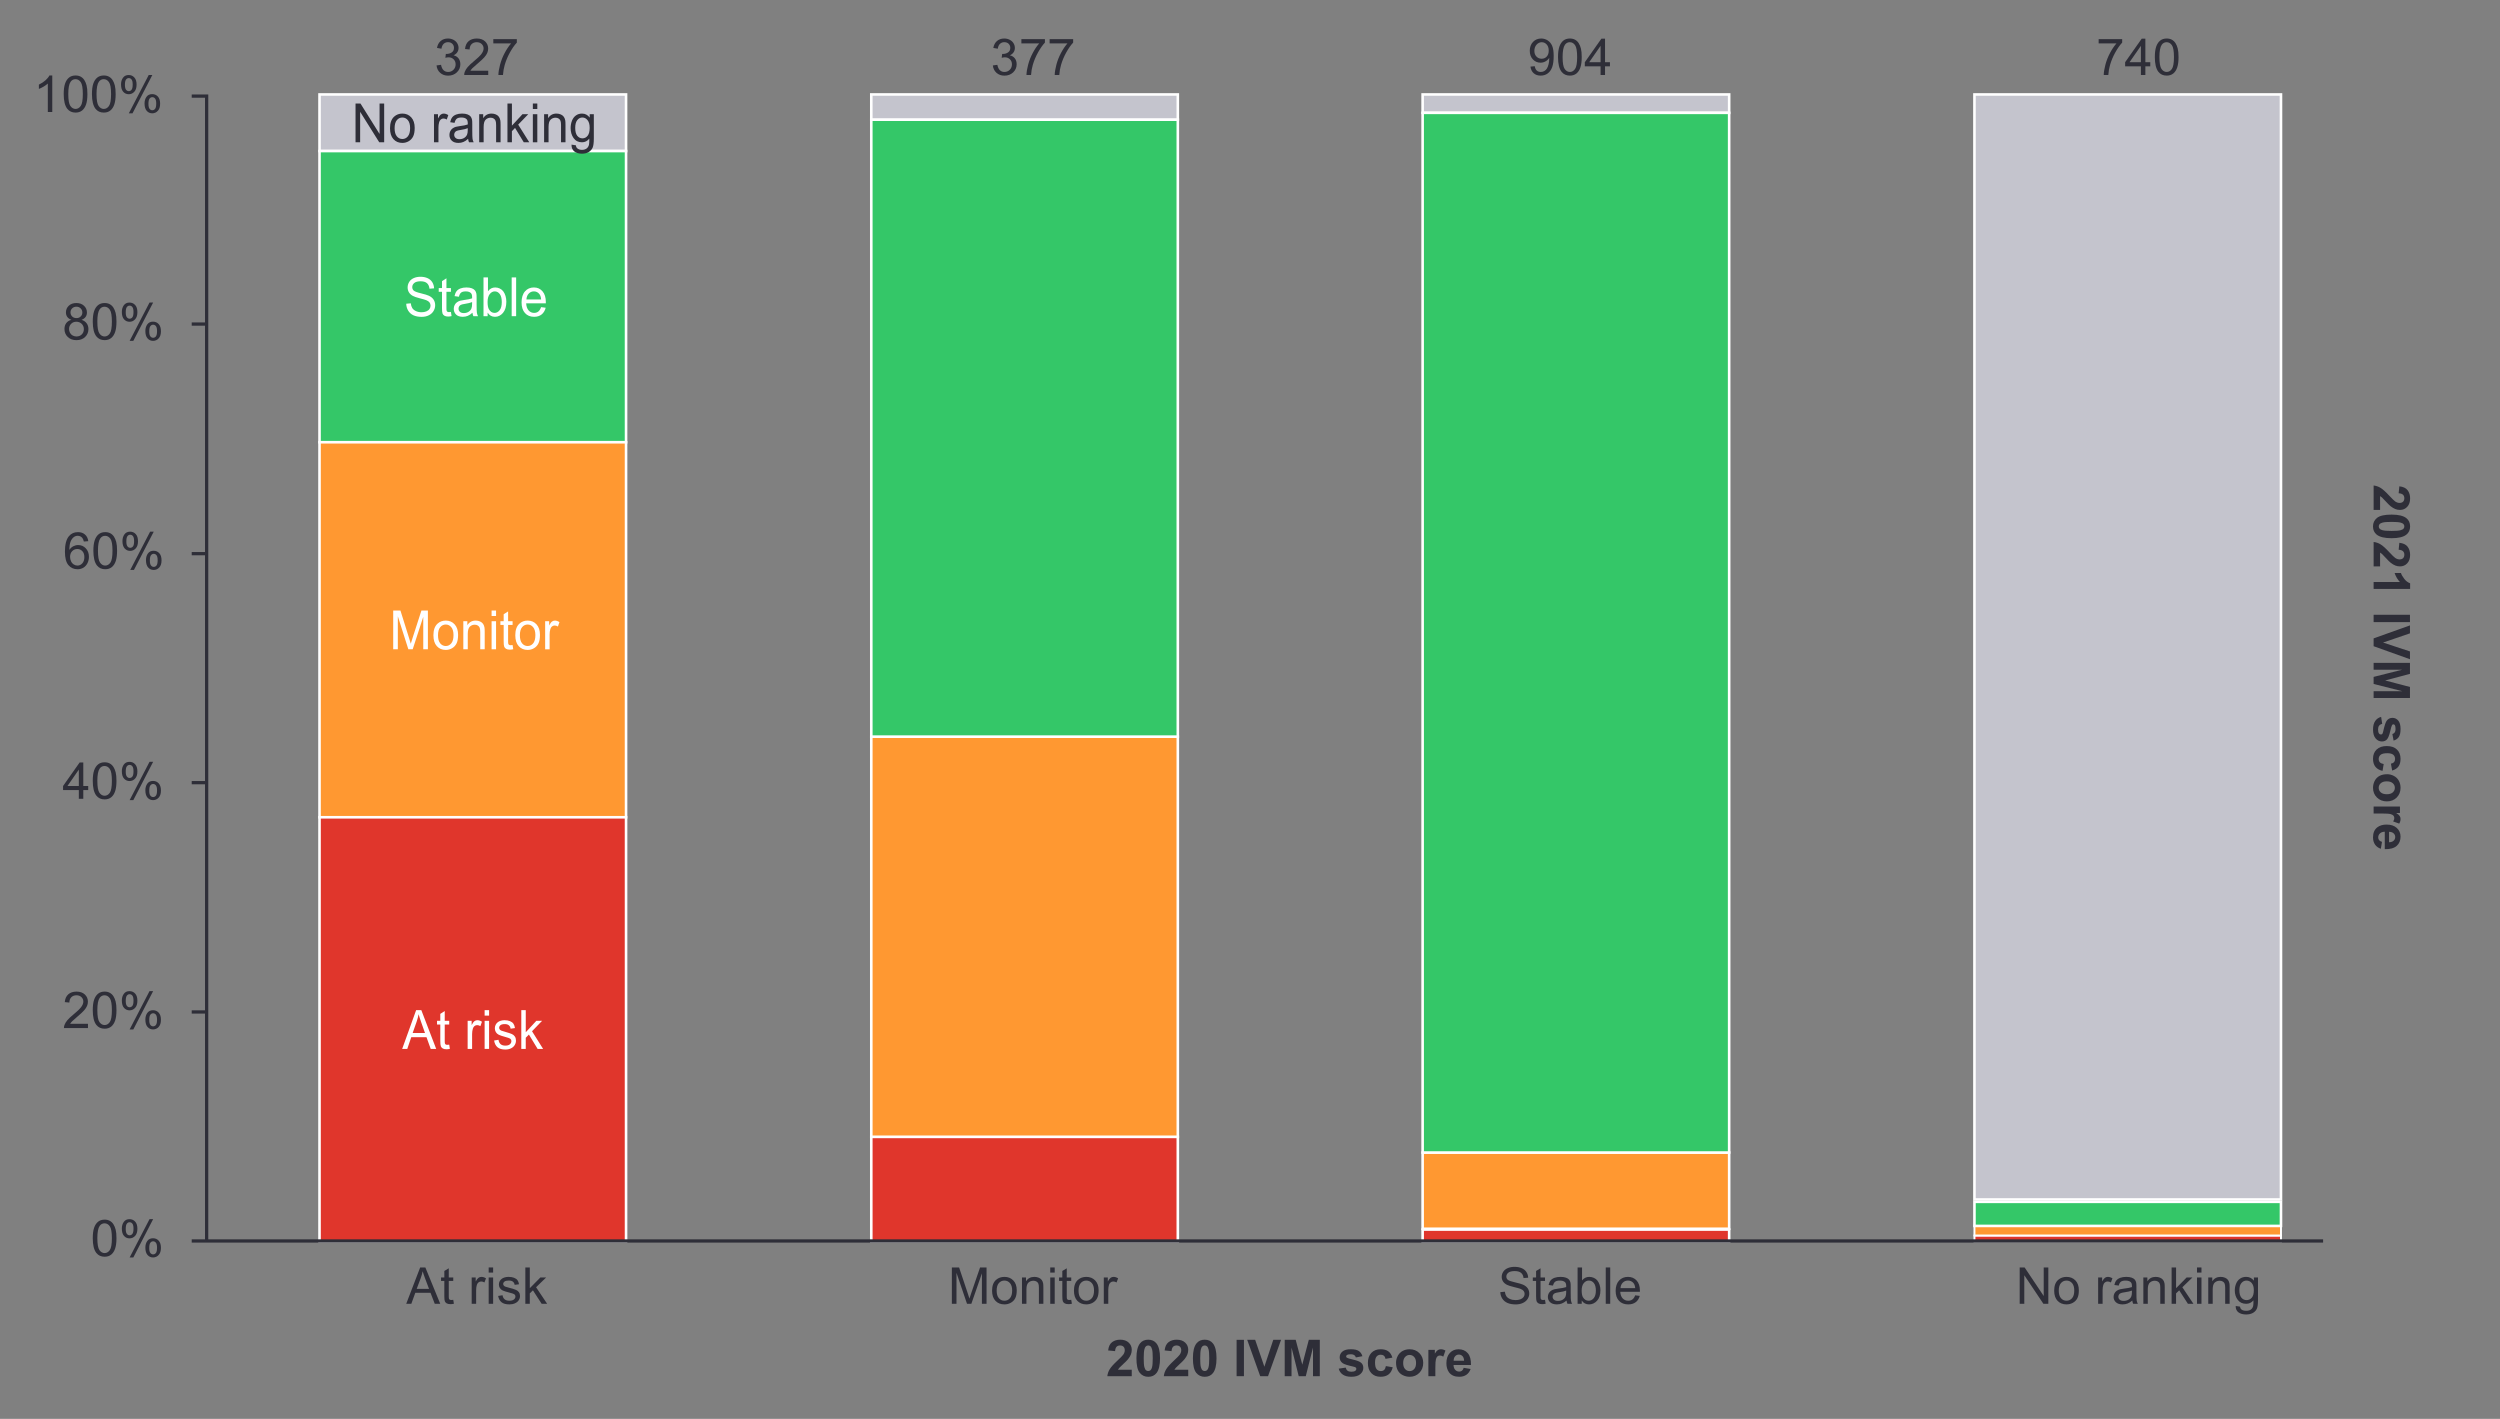 <?xml version="1.0" encoding="UTF-8"?><svg id="Layer_1" xmlns="http://www.w3.org/2000/svg" viewBox="0 0 3840 2179.41"><rect x="0" y="0" width="3840" height="2179.41" fill="#808080" stroke="none"/><defs><style>.cls-1{fill:#fff;}.cls-2,.cls-3,.cls-4,.cls-5,.cls-6,.cls-7,.cls-8{stroke-miterlimit:10;}.cls-2,.cls-4,.cls-5,.cls-6,.cls-7,.cls-8{stroke:#fff;}.cls-2,.cls-7{fill:#e0362c;}.cls-2,.cls-8{stroke-width:3px;}.cls-9{fill:#2e2e38;}.cls-3{fill:none;stroke:#2e2e38;stroke-width:5px;}.cls-4{fill:#34c768;}.cls-4,.cls-5,.cls-6,.cls-7{stroke-width:4px;}.cls-5{fill:#c4c4cd;}.cls-6,.cls-8{fill:#ff9831;}</style></defs><g><path class="cls-9" d="M1738.36,2103.87v9.94h-37.51c.41-3.76,1.62-7.32,3.66-10.68,2.03-3.36,6.04-7.83,12.04-13.39,4.82-4.49,7.78-7.54,8.87-9.14,1.47-2.21,2.21-4.39,2.21-6.55,0-2.39-.64-4.22-1.92-5.5-1.28-1.28-3.05-1.92-5.31-1.92s-4.01,.67-5.33,2.02c-1.32,1.35-2.08,3.58-2.29,6.7l-10.66-1.07c.63-5.89,2.63-10.12,5.98-12.68s7.54-3.85,12.57-3.85c5.51,0,9.84,1.49,12.99,4.46,3.15,2.97,4.72,6.66,4.72,11.08,0,2.51-.45,4.91-1.35,7.18-.9,2.27-2.33,4.65-4.28,7.14-1.29,1.65-3.63,4.03-7.01,7.12-3.38,3.1-5.52,5.15-6.42,6.17-.9,1.02-1.63,2.01-2.19,2.97h21.25Z"/><path class="cls-9" d="M1763.68,2057.75c5.41,0,9.64,1.93,12.68,5.79,3.63,4.57,5.45,12.15,5.45,22.74s-1.83,18.15-5.48,22.78c-3.02,3.81-7.24,5.71-12.64,5.71s-9.81-2.09-13.14-6.27c-3.33-4.18-4.99-11.62-4.99-22.34s1.83-18.08,5.48-22.7c3.02-3.81,7.24-5.71,12.64-5.71Zm0,8.88c-1.29,0-2.45,.41-3.47,1.24-1.02,.83-1.8,2.3-2.36,4.44-.74,2.77-1.1,7.43-1.1,13.98s.33,11.05,.99,13.5c.66,2.45,1.49,4.08,2.49,4.89,1,.81,2.15,1.22,3.45,1.22s2.45-.41,3.47-1.24c1.02-.83,1.8-2.3,2.36-4.44,.74-2.74,1.1-7.39,1.1-13.94s-.33-11.05-.99-13.5c-.66-2.45-1.49-4.09-2.49-4.91-1-.83-2.15-1.24-3.45-1.24Z"/><path class="cls-9" d="M1825.12,2103.87v9.94h-37.52c.41-3.76,1.62-7.32,3.66-10.68,2.03-3.36,6.04-7.83,12.04-13.39,4.82-4.49,7.78-7.54,8.87-9.14,1.47-2.21,2.21-4.39,2.21-6.55,0-2.39-.64-4.22-1.92-5.5-1.28-1.28-3.05-1.92-5.31-1.92s-4.01,.67-5.33,2.02c-1.32,1.35-2.08,3.58-2.29,6.7l-10.66-1.07c.63-5.89,2.63-10.12,5.98-12.68s7.54-3.85,12.57-3.85c5.51,0,9.84,1.49,12.99,4.46s4.72,6.66,4.72,11.08c0,2.51-.45,4.91-1.35,7.18-.9,2.27-2.33,4.65-4.29,7.14-1.29,1.65-3.63,4.03-7.01,7.12-3.38,3.1-5.52,5.15-6.42,6.17-.9,1.02-1.63,2.01-2.19,2.97h21.25Z"/><path class="cls-9" d="M1850.44,2057.75c5.41,0,9.64,1.93,12.68,5.79,3.63,4.57,5.45,12.15,5.45,22.74s-1.83,18.15-5.48,22.78c-3.02,3.81-7.24,5.71-12.64,5.71s-9.81-2.09-13.14-6.27c-3.33-4.18-4.99-11.62-4.99-22.34s1.83-18.08,5.48-22.7c3.02-3.81,7.24-5.71,12.64-5.71Zm0,8.88c-1.29,0-2.45,.41-3.47,1.24s-1.8,2.3-2.36,4.44c-.74,2.77-1.1,7.43-1.1,13.98s.33,11.05,.99,13.5,1.49,4.08,2.49,4.89c1,.81,2.15,1.22,3.45,1.22s2.45-.41,3.47-1.24,1.8-2.3,2.36-4.44c.74-2.74,1.1-7.39,1.1-13.94s-.33-11.05-.99-13.5c-.66-2.45-1.49-4.09-2.49-4.91-1-.83-2.15-1.24-3.45-1.24Z"/><path class="cls-9" d="M1899.42,2113.81v-55.83h11.27v55.83h-11.27Z"/><path class="cls-9" d="M1935.68,2113.81l-19.96-55.83h12.23l14.13,41.32,13.67-41.32h11.96l-20,55.83h-12.04Z"/><path class="cls-9" d="M1973.31,2113.81v-55.83h16.87l10.13,38.09,10.02-38.09h16.91v55.83h-10.47v-43.95l-11.08,43.95h-10.85l-11.04-43.95v43.95h-10.47Z"/><path class="cls-9" d="M2056.26,2102.27l10.74-1.64c.46,2.08,1.38,3.66,2.78,4.74,1.4,1.08,3.35,1.62,5.87,1.62,2.77,0,4.85-.51,6.25-1.52,.94-.71,1.41-1.66,1.41-2.86,0-.81-.25-1.48-.76-2.02-.53-.51-1.73-.98-3.58-1.41-8.63-1.9-14.1-3.64-16.42-5.22-3.2-2.18-4.8-5.22-4.8-9.1,0-3.5,1.38-6.45,4.15-8.84,2.77-2.39,7.06-3.58,12.87-3.58s9.65,.9,12.34,2.71,4.54,4.47,5.56,8l-10.09,1.87c-.43-1.57-1.25-2.78-2.46-3.62-1.21-.84-2.93-1.26-5.16-1.26-2.82,0-4.84,.39-6.06,1.18-.81,.56-1.22,1.28-1.22,2.17,0,.76,.36,1.41,1.07,1.94,.96,.71,4.3,1.71,10,3.01,5.7,1.29,9.68,2.88,11.94,4.76,2.23,1.9,3.35,4.56,3.35,7.96,0,3.71-1.55,6.89-4.65,9.56s-7.68,4-13.75,4c-5.51,0-9.87-1.12-13.08-3.35-3.21-2.23-5.31-5.27-6.3-9.1Z"/><path class="cls-9" d="M2138.68,2085.32l-10.55,1.9c-.36-2.11-1.16-3.69-2.42-4.76-1.26-1.07-2.89-1.6-4.89-1.6-2.67,0-4.79,.92-6.38,2.76-1.59,1.84-2.38,4.92-2.38,9.24,0,4.8,.81,8.19,2.42,10.17s3.78,2.97,6.49,2.97c2.03,0,3.69-.58,4.99-1.73s2.21-3.14,2.74-5.96l10.51,1.79c-1.09,4.82-3.19,8.47-6.28,10.93s-7.25,3.69-12.45,3.69c-5.92,0-10.63-1.87-14.15-5.6s-5.27-8.9-5.27-15.5,1.76-11.88,5.29-15.6c3.53-3.72,8.3-5.58,14.32-5.58,4.93,0,8.84,1.06,11.75,3.18,2.91,2.12,5,5.35,6.26,9.69Z"/><path class="cls-9" d="M2144.31,2093.02c0-3.55,.88-6.99,2.63-10.32s4.23-5.87,7.45-7.62c3.21-1.75,6.8-2.63,10.76-2.63,6.12,0,11.13,1.99,15.04,5.96,3.91,3.97,5.87,8.99,5.87,15.06s-1.97,11.19-5.92,15.22c-3.95,4.02-8.92,6.04-14.91,6.04-3.71,0-7.24-.84-10.61-2.51-3.37-1.68-5.92-4.13-7.67-7.37s-2.63-7.18-2.63-11.83Zm10.97,.57c0,4.01,.95,7.08,2.86,9.22s4.25,3.2,7.05,3.2,5.13-1.07,7.03-3.2c1.89-2.13,2.84-5.23,2.84-9.29s-.95-7.01-2.84-9.14c-1.89-2.13-4.23-3.2-7.03-3.2s-5.14,1.07-7.05,3.2-2.86,5.21-2.86,9.22Z"/><path class="cls-9" d="M2204.68,2113.81h-10.7v-40.45h9.94v5.75c1.7-2.72,3.23-4.51,4.59-5.37,1.36-.86,2.9-1.29,4.63-1.29,2.44,0,4.79,.67,7.05,2.02l-3.31,9.33c-1.8-1.17-3.48-1.75-5.03-1.75s-2.77,.41-3.81,1.24c-1.04,.83-1.86,2.32-2.46,4.47-.6,2.16-.89,6.68-.89,13.56v12.49Z"/><path class="cls-9" d="M2248.21,2100.94l10.66,1.79c-1.37,3.91-3.54,6.89-6.49,8.93s-6.66,3.07-11.1,3.07c-7.03,0-12.24-2.3-15.62-6.89-2.67-3.68-4-8.33-4-13.94,0-6.7,1.75-11.95,5.26-15.75s7.93-5.69,13.29-5.69c6.02,0,10.77,1.99,14.24,5.96,3.48,3.97,5.14,10.06,4.99,18.26h-26.81c.08,3.17,.94,5.64,2.59,7.41,1.65,1.77,3.71,2.65,6.17,2.65,1.68,0,3.08-.46,4.23-1.37s2.01-2.39,2.59-4.42Zm.61-10.82c-.08-3.1-.88-5.45-2.4-7.06-1.52-1.61-3.38-2.42-5.56-2.42-2.34,0-4.27,.85-5.79,2.55-1.52,1.7-2.27,4.01-2.25,6.93h16Z"/></g><rect class="cls-5" x="490.78" y="145.1" width="470.84" height="86.91"/><rect class="cls-4" x="490.78" y="232.01" width="470.84" height="447.28"/><rect class="cls-6" x="490.78" y="679.29" width="470.84" height="576.05"/><rect class="cls-7" x="490.78" y="1255.34" width="470.84" height="651.56"/><line class="cls-3" x1="294.47" y1="147.62" x2="314.92" y2="147.62"/><line class="cls-3" x1="294.47" y1="497.76" x2="314.92" y2="497.76"/><line class="cls-3" x1="294.47" y1="850.42" x2="314.92" y2="850.42"/><line class="cls-3" x1="294.47" y1="1202.17" x2="314.92" y2="1202.17"/><line class="cls-3" x1="294.47" y1="1554.37" x2="314.92" y2="1554.37"/><line class="cls-3" x1="294.47" y1="1906.12" x2="314.92" y2="1906.12"/><g><path class="cls-9" d="M80.3,172h-6.86v-43.68c-1.65,1.57-3.81,3.15-6.49,4.72-2.68,1.57-5.08,2.76-7.22,3.54v-6.63c3.83-1.8,7.19-3.99,10.05-6.55,2.87-2.56,4.9-5.05,6.09-7.46h4.42v56.06Z"/><path class="cls-9" d="M97.85,144.47c0-6.6,.68-11.91,2.04-15.94,1.36-4.02,3.38-7.13,6.06-9.31,2.68-2.18,6.05-3.28,10.11-3.28,3,0,5.62,.6,7.88,1.81,2.26,1.21,4.13,2.95,5.6,5.22,1.47,2.27,2.63,5.04,3.47,8.3,.84,3.26,1.26,7.66,1.26,13.2,0,6.55-.67,11.84-2.02,15.86-1.35,4.02-3.36,7.14-6.04,9.33-2.68,2.2-6.06,3.29-10.15,3.29-5.38,0-9.61-1.93-12.68-5.79-3.68-4.65-5.52-12.21-5.52-22.7Zm7.05,0c0,9.17,1.07,15.27,3.22,18.3,2.15,3.03,4.79,4.55,7.94,4.55s5.79-1.52,7.94-4.57c2.15-3.05,3.22-9.14,3.22-18.28s-1.07-15.3-3.22-18.32c-2.15-3.02-4.82-4.53-8.02-4.53s-5.66,1.33-7.54,4c-2.36,3.4-3.54,9.69-3.54,18.85Z"/><path class="cls-9" d="M141.23,144.47c0-6.6,.68-11.91,2.04-15.94,1.36-4.02,3.38-7.13,6.06-9.31,2.68-2.18,6.05-3.28,10.11-3.28,3,0,5.62,.6,7.88,1.81,2.26,1.21,4.12,2.95,5.6,5.22,1.47,2.27,2.63,5.04,3.47,8.3,.84,3.26,1.26,7.66,1.26,13.2,0,6.55-.67,11.84-2.02,15.86-1.35,4.02-3.36,7.14-6.04,9.33-2.68,2.2-6.06,3.29-10.15,3.29-5.38,0-9.61-1.93-12.68-5.79-3.68-4.65-5.52-12.21-5.52-22.7Zm7.05,0c0,9.17,1.07,15.27,3.22,18.3,2.15,3.03,4.79,4.55,7.94,4.55s5.79-1.52,7.94-4.57c2.14-3.05,3.22-9.14,3.22-18.28s-1.07-15.3-3.22-18.32c-2.15-3.02-4.82-4.53-8.02-4.53s-5.66,1.33-7.54,4c-2.36,3.4-3.54,9.69-3.54,18.85Z"/><path class="cls-9" d="M185.91,129.58c0-3.99,1-7.38,3.01-10.17,2.01-2.79,4.91-4.19,8.72-4.19,3.5,0,6.4,1.25,8.7,3.75,2.3,2.5,3.45,6.18,3.45,11.03s-1.16,8.36-3.48,10.91c-2.32,2.55-5.19,3.83-8.59,3.83s-6.19-1.26-8.44-3.77c-2.25-2.51-3.37-6.31-3.37-11.39Zm11.92-9.64c-1.7,0-3.12,.74-4.25,2.21-1.13,1.47-1.7,4.18-1.7,8.11,0,3.58,.57,6.1,1.71,7.56,1.14,1.46,2.55,2.19,4.23,2.19s3.15-.74,4.29-2.21c1.13-1.47,1.69-4.16,1.69-8.07,0-3.6-.57-6.14-1.71-7.6-1.14-1.46-2.56-2.19-4.27-2.19Zm.04,54.12l30.54-58.84h5.56l-30.43,58.84h-5.67Zm24.15-15.16c0-4.01,1-7.41,3.01-10.19s4.93-4.17,8.76-4.17c3.5,0,6.4,1.25,8.7,3.75,2.3,2.5,3.45,6.18,3.45,11.03s-1.16,8.36-3.49,10.91c-2.32,2.55-5.2,3.83-8.63,3.83s-6.19-1.26-8.44-3.79c-2.25-2.53-3.37-6.32-3.37-11.37Zm11.96-9.64c-1.73,0-3.16,.74-4.28,2.21-1.13,1.47-1.7,4.18-1.7,8.11,0,3.56,.57,6.07,1.71,7.54,1.14,1.47,2.55,2.21,4.23,2.21s3.19-.74,4.32-2.21c1.13-1.47,1.7-4.16,1.7-8.07,0-3.6-.57-6.14-1.71-7.6-1.14-1.46-2.56-2.19-4.27-2.19Z"/></g><g><path class="cls-9" d="M109.65,491.24c-2.84-1.04-4.95-2.53-6.32-4.46-1.37-1.93-2.06-4.24-2.06-6.93,0-4.06,1.46-7.48,4.38-10.25,2.92-2.77,6.8-4.15,11.65-4.15s8.8,1.42,11.77,4.25,4.46,6.28,4.46,10.34c0,2.59-.68,4.84-2.04,6.76-1.36,1.92-3.42,3.4-6.19,4.44,3.43,1.12,6.04,2.92,7.83,5.41,1.79,2.49,2.69,5.46,2.69,8.91,0,4.77-1.69,8.79-5.07,12.04-3.38,3.25-7.82,4.88-13.33,4.88s-9.95-1.63-13.33-4.89c-3.38-3.26-5.07-7.33-5.07-12.21,0-3.63,.92-6.67,2.76-9.12,1.84-2.45,4.46-4.12,7.86-5.01Zm-3.58,14.17c0,1.96,.46,3.85,1.39,5.67,.93,1.83,2.3,3.24,4.13,4.25s3.8,1.5,5.9,1.5c3.28,0,5.98-1.05,8.11-3.16,2.13-2.11,3.2-4.79,3.2-8.04s-1.1-6.03-3.29-8.19c-2.2-2.16-4.95-3.24-8.25-3.24s-5.9,1.07-8.02,3.2c-2.12,2.13-3.18,4.8-3.18,8Zm2.21-25.78c0,2.64,.85,4.8,2.55,6.47,1.7,1.68,3.91,2.51,6.63,2.51s4.8-.83,6.49-2.49c1.69-1.66,2.53-3.7,2.53-6.11s-.87-4.63-2.61-6.34c-1.74-1.71-3.9-2.57-6.49-2.57s-4.79,.84-6.51,2.51c-1.73,1.68-2.59,3.68-2.59,6.02Z"/><path class="cls-9" d="M142.48,493.98c0-6.6,.68-11.91,2.04-15.94,1.36-4.02,3.38-7.13,6.06-9.31,2.68-2.18,6.05-3.28,10.11-3.28,3,0,5.62,.6,7.88,1.81,2.26,1.21,4.13,2.95,5.6,5.22,1.47,2.27,2.63,5.04,3.47,8.3s1.26,7.66,1.26,13.2c0,6.55-.67,11.84-2.02,15.86-1.35,4.02-3.36,7.13-6.04,9.33-2.68,2.2-6.06,3.29-10.15,3.29-5.38,0-9.61-1.93-12.68-5.79-3.68-4.65-5.52-12.21-5.52-22.7Zm7.05,0c0,9.17,1.07,15.27,3.22,18.3,2.15,3.03,4.79,4.55,7.94,4.55s5.79-1.52,7.94-4.57c2.15-3.05,3.22-9.14,3.22-18.28s-1.07-15.3-3.22-18.32c-2.15-3.02-4.82-4.53-8.02-4.53s-5.66,1.33-7.54,4c-2.36,3.4-3.54,9.69-3.54,18.85Z"/><path class="cls-9" d="M187.16,479.09c0-3.99,1-7.38,3.01-10.17,2.01-2.79,4.91-4.19,8.72-4.19,3.5,0,6.4,1.25,8.7,3.75,2.3,2.5,3.45,6.18,3.45,11.03s-1.16,8.36-3.48,10.91-5.19,3.83-8.59,3.83-6.19-1.26-8.44-3.77-3.37-6.31-3.37-11.39Zm11.92-9.64c-1.7,0-3.12,.74-4.25,2.21-1.13,1.47-1.69,4.18-1.69,8.11,0,3.58,.57,6.1,1.71,7.56s2.55,2.19,4.23,2.19,3.15-.74,4.28-2.21c1.13-1.47,1.69-4.16,1.69-8.07,0-3.6-.57-6.14-1.71-7.6s-2.56-2.19-4.27-2.19Zm.04,54.12l30.54-58.84h5.56l-30.43,58.84h-5.67Zm24.15-15.16c0-4.01,1-7.41,3.01-10.19s4.93-4.17,8.76-4.17c3.5,0,6.4,1.25,8.7,3.75,2.3,2.5,3.45,6.18,3.45,11.03s-1.16,8.36-3.48,10.91c-2.32,2.55-5.2,3.83-8.63,3.83s-6.19-1.26-8.44-3.79c-2.25-2.53-3.37-6.32-3.37-11.37Zm11.96-9.64c-1.73,0-3.15,.74-4.28,2.21-1.13,1.47-1.7,4.18-1.7,8.11,0,3.56,.57,6.07,1.71,7.54,1.14,1.47,2.55,2.21,4.23,2.21s3.19-.74,4.32-2.21c1.13-1.47,1.7-4.16,1.7-8.07,0-3.6-.57-6.14-1.71-7.6s-2.56-2.19-4.27-2.19Z"/></g><g><path class="cls-9" d="M135.61,831.26l-6.82,.53c-.61-2.69-1.47-4.65-2.59-5.87-1.85-1.96-4.14-2.93-6.86-2.93-2.18,0-4.1,.61-5.75,1.83-2.16,1.57-3.86,3.87-5.1,6.89-1.24,3.02-1.89,7.33-1.94,12.91,1.65-2.51,3.67-4.38,6.06-5.6,2.39-1.22,4.89-1.83,7.5-1.83,4.57,0,8.46,1.68,11.67,5.05,3.21,3.36,4.82,7.71,4.82,13.04,0,3.5-.76,6.76-2.27,9.77-1.51,3.01-3.59,5.31-6.23,6.91-2.64,1.6-5.64,2.4-8.99,2.4-5.71,0-10.37-2.1-13.98-6.3-3.61-4.2-5.41-11.13-5.41-20.78,0-10.79,1.99-18.64,5.98-23.54,3.48-4.27,8.16-6.4,14.05-6.4,4.39,0,7.99,1.23,10.8,3.69,2.81,2.46,4.49,5.87,5.05,10.21Zm-27.99,24.07c0,2.36,.5,4.62,1.5,6.78,1,2.16,2.41,3.8,4.21,4.93,1.8,1.13,3.69,1.69,5.67,1.69,2.89,0,5.38-1.17,7.46-3.5,2.08-2.34,3.12-5.51,3.12-9.52s-1.03-6.9-3.08-9.12c-2.06-2.22-4.65-3.33-7.77-3.33s-5.73,1.11-7.88,3.33c-2.16,2.22-3.24,5.14-3.24,8.74Z"/><path class="cls-9" d="M143.42,845.88c0-6.6,.68-11.91,2.04-15.94,1.36-4.02,3.38-7.13,6.06-9.31,2.68-2.18,6.05-3.28,10.11-3.28,3,0,5.62,.6,7.88,1.81,2.26,1.21,4.13,2.95,5.6,5.22,1.47,2.27,2.63,5.04,3.47,8.3,.84,3.26,1.26,7.66,1.26,13.2,0,6.55-.67,11.84-2.02,15.86-1.35,4.02-3.36,7.14-6.04,9.33-2.68,2.2-6.06,3.29-10.15,3.29-5.38,0-9.61-1.93-12.68-5.79-3.68-4.65-5.52-12.21-5.52-22.7Zm7.05,0c0,9.17,1.07,15.27,3.22,18.3,2.15,3.03,4.79,4.55,7.94,4.55s5.79-1.52,7.94-4.57c2.15-3.05,3.22-9.14,3.22-18.28s-1.07-15.3-3.22-18.32c-2.15-3.02-4.82-4.53-8.02-4.53s-5.66,1.33-7.54,4c-2.36,3.4-3.54,9.69-3.54,18.85Z"/><path class="cls-9" d="M188.09,830.99c0-3.99,1-7.38,3.01-10.17,2.01-2.79,4.91-4.19,8.72-4.19,3.5,0,6.4,1.25,8.7,3.75,2.3,2.5,3.45,6.18,3.45,11.03s-1.16,8.36-3.48,10.91-5.19,3.83-8.59,3.83-6.19-1.26-8.44-3.77-3.37-6.31-3.37-11.39Zm11.92-9.64c-1.7,0-3.12,.74-4.25,2.21-1.13,1.47-1.69,4.18-1.69,8.11,0,3.58,.57,6.1,1.71,7.56,1.14,1.46,2.55,2.19,4.23,2.19s3.15-.74,4.28-2.21c1.13-1.47,1.69-4.16,1.69-8.07,0-3.6-.57-6.14-1.71-7.6-1.14-1.46-2.56-2.19-4.27-2.19Zm.04,54.12l30.54-58.84h5.56l-30.43,58.84h-5.67Zm24.15-15.16c0-4.01,1-7.41,3.01-10.19s4.93-4.17,8.76-4.17c3.5,0,6.4,1.25,8.7,3.75,2.3,2.5,3.45,6.18,3.45,11.03s-1.16,8.36-3.48,10.91c-2.32,2.55-5.2,3.83-8.63,3.83s-6.19-1.26-8.44-3.79c-2.25-2.53-3.37-6.32-3.37-11.37Zm11.96-9.64c-1.73,0-3.15,.74-4.28,2.21-1.13,1.47-1.7,4.18-1.7,8.11,0,3.56,.57,6.07,1.71,7.54,1.14,1.47,2.55,2.21,4.23,2.21s3.19-.74,4.32-2.21c1.13-1.47,1.7-4.16,1.7-8.07,0-3.6-.57-6.14-1.71-7.6-1.14-1.46-2.56-2.19-4.27-2.19Z"/></g><g><path class="cls-9" d="M121.08,1226.96v-13.37h-24.22v-6.28l25.48-36.18h5.6v36.18h7.54v6.28h-7.54v13.37h-6.86Zm0-19.65v-25.18l-17.48,25.18h17.48Z"/><path class="cls-9" d="M142.48,1199.42c0-6.6,.68-11.91,2.04-15.94,1.36-4.02,3.38-7.13,6.06-9.31,2.68-2.18,6.05-3.28,10.11-3.28,3,0,5.62,.6,7.88,1.81,2.26,1.21,4.13,2.95,5.6,5.22s2.63,5.04,3.47,8.3,1.26,7.66,1.26,13.2c0,6.55-.67,11.84-2.02,15.86-1.35,4.02-3.36,7.13-6.04,9.33-2.68,2.2-6.06,3.29-10.15,3.29-5.38,0-9.61-1.93-12.68-5.79-3.68-4.65-5.52-12.21-5.52-22.7Zm7.05,0c0,9.17,1.07,15.27,3.22,18.3,2.15,3.03,4.79,4.55,7.94,4.55s5.79-1.52,7.94-4.57c2.15-3.05,3.22-9.14,3.22-18.28s-1.07-15.3-3.22-18.32c-2.15-3.02-4.82-4.53-8.02-4.53s-5.66,1.33-7.54,4c-2.36,3.4-3.54,9.69-3.54,18.85Z"/><path class="cls-9" d="M187.16,1184.53c0-3.99,1-7.38,3.01-10.17,2.01-2.79,4.91-4.19,8.72-4.19,3.5,0,6.4,1.25,8.7,3.75,2.3,2.5,3.45,6.18,3.45,11.03s-1.16,8.36-3.48,10.91-5.19,3.83-8.59,3.83-6.19-1.26-8.44-3.77-3.37-6.31-3.37-11.39Zm11.92-9.64c-1.7,0-3.12,.74-4.25,2.21-1.13,1.47-1.7,4.18-1.7,8.11,0,3.58,.57,6.1,1.71,7.56s2.55,2.19,4.23,2.19,3.16-.74,4.29-2.21c1.13-1.47,1.69-4.16,1.69-8.07,0-3.61-.57-6.14-1.71-7.6s-2.56-2.19-4.27-2.19Zm.04,54.12l30.54-58.84h5.56l-30.43,58.84h-5.67Zm24.15-15.16c0-4.01,1-7.41,3.01-10.19s4.93-4.17,8.76-4.17c3.5,0,6.4,1.25,8.7,3.75,2.3,2.5,3.45,6.18,3.45,11.03s-1.16,8.36-3.48,10.91c-2.32,2.55-5.2,3.83-8.63,3.83s-6.19-1.26-8.44-3.79c-2.25-2.53-3.37-6.32-3.37-11.37Zm11.96-9.64c-1.73,0-3.15,.74-4.28,2.21-1.13,1.47-1.7,4.18-1.7,8.11,0,3.55,.57,6.07,1.71,7.54s2.55,2.21,4.23,2.21,3.19-.74,4.32-2.21c1.13-1.47,1.7-4.16,1.7-8.07,0-3.61-.57-6.14-1.71-7.6s-2.56-2.19-4.27-2.19Z"/></g><g><path class="cls-9" d="M135.13,1572.57v6.59h-36.91c-.05-1.65,.22-3.24,.8-4.76,.94-2.51,2.44-4.99,4.51-7.43,2.07-2.44,5.06-5.26,8.97-8.46,6.07-4.98,10.17-8.92,12.3-11.83s3.2-5.66,3.2-8.25c0-2.72-.97-5.01-2.91-6.87s-4.48-2.8-7.6-2.8c-3.3,0-5.94,.99-7.92,2.97s-2.98,4.72-3.01,8.23l-7.05-.72c.48-5.26,2.3-9.26,5.45-12.02s7.38-4.13,12.68-4.13,9.6,1.49,12.72,4.46,4.68,6.65,4.68,11.04c0,2.23-.46,4.43-1.37,6.59-.91,2.16-2.43,4.43-4.55,6.82-2.12,2.39-5.64,5.66-10.57,9.83-4.11,3.45-6.75,5.8-7.92,7.03s-2.13,2.47-2.89,3.71h27.38Z"/><path class="cls-9" d="M142.48,1551.62c0-6.6,.68-11.91,2.04-15.94,1.36-4.02,3.38-7.13,6.06-9.31,2.68-2.18,6.05-3.28,10.11-3.28,3,0,5.62,.6,7.88,1.81s4.13,2.95,5.6,5.22,2.63,5.04,3.47,8.3,1.26,7.66,1.26,13.2c0,6.55-.67,11.84-2.02,15.86s-3.36,7.13-6.04,9.33c-2.68,2.2-6.06,3.29-10.15,3.29-5.38,0-9.61-1.93-12.68-5.79-3.68-4.65-5.52-12.21-5.52-22.7Zm7.05,0c0,9.17,1.07,15.27,3.22,18.3,2.15,3.03,4.79,4.55,7.94,4.55s5.79-1.52,7.94-4.57c2.15-3.05,3.22-9.14,3.22-18.28s-1.07-15.3-3.22-18.32c-2.15-3.02-4.82-4.53-8.02-4.53s-5.66,1.33-7.54,4c-2.36,3.4-3.54,9.69-3.54,18.85Z"/><path class="cls-9" d="M187.16,1536.73c0-3.99,1-7.38,3.01-10.17,2.01-2.79,4.91-4.19,8.72-4.19,3.5,0,6.4,1.25,8.7,3.75,2.3,2.5,3.45,6.18,3.45,11.03s-1.16,8.36-3.48,10.91-5.19,3.83-8.59,3.83-6.19-1.26-8.44-3.77-3.37-6.31-3.37-11.39Zm11.92-9.64c-1.7,0-3.12,.74-4.25,2.21-1.13,1.47-1.7,4.18-1.7,8.11,0,3.58,.57,6.1,1.71,7.56s2.55,2.19,4.23,2.19,3.16-.74,4.29-2.21c1.13-1.47,1.69-4.16,1.69-8.07,0-3.6-.57-6.14-1.71-7.6s-2.56-2.19-4.27-2.19Zm.04,54.12l30.54-58.84h5.56l-30.43,58.84h-5.67Zm24.15-15.16c0-4.01,1-7.41,3.01-10.19s4.93-4.17,8.76-4.17c3.5,0,6.4,1.25,8.7,3.75,2.3,2.5,3.45,6.18,3.45,11.03s-1.16,8.36-3.48,10.91c-2.32,2.55-5.2,3.83-8.63,3.83s-6.19-1.26-8.44-3.79c-2.25-2.53-3.37-6.32-3.37-11.37Zm11.96-9.64c-1.73,0-3.15,.74-4.28,2.21-1.13,1.47-1.7,4.18-1.7,8.11,0,3.56,.57,6.07,1.71,7.54,1.14,1.47,2.55,2.21,4.23,2.21s3.19-.74,4.32-2.21c1.13-1.47,1.7-4.16,1.7-8.07,0-3.6-.57-6.14-1.71-7.6s-2.56-2.19-4.27-2.19Z"/></g><g><path class="cls-9" d="M142.48,1901.88c0-6.6,.68-11.91,2.04-15.94s3.38-7.13,6.06-9.31,6.05-3.28,10.11-3.28c3,0,5.62,.6,7.88,1.81,2.26,1.21,4.13,2.95,5.6,5.22,1.47,2.27,2.63,5.04,3.47,8.3s1.26,7.66,1.26,13.2c0,6.55-.67,11.84-2.02,15.86-1.35,4.02-3.36,7.13-6.04,9.33s-6.06,3.29-10.15,3.29c-5.38,0-9.61-1.93-12.68-5.79-3.68-4.65-5.52-12.21-5.52-22.7Zm7.05,0c0,9.17,1.07,15.27,3.22,18.3,2.15,3.03,4.79,4.55,7.94,4.55s5.79-1.52,7.94-4.57,3.22-9.14,3.22-18.28-1.07-15.3-3.22-18.32-4.82-4.53-8.02-4.53-5.66,1.33-7.54,4c-2.36,3.4-3.54,9.69-3.54,18.85Z"/><path class="cls-9" d="M187.16,1886.99c0-3.99,1-7.38,3.01-10.17,2-2.79,4.91-4.19,8.72-4.19,3.5,0,6.4,1.25,8.7,3.75,2.3,2.5,3.45,6.18,3.45,11.03s-1.16,8.36-3.49,10.91-5.19,3.83-8.59,3.83-6.19-1.26-8.44-3.77-3.37-6.31-3.37-11.39Zm11.92-9.64c-1.7,0-3.12,.74-4.25,2.21-1.13,1.47-1.69,4.18-1.69,8.11,0,3.58,.57,6.1,1.71,7.56s2.55,2.19,4.23,2.19,3.15-.74,4.28-2.21,1.7-4.16,1.7-8.07c0-3.61-.57-6.14-1.71-7.6s-2.57-2.19-4.27-2.19Zm.04,54.12l30.54-58.84h5.56l-30.43,58.84h-5.67Zm24.15-15.16c0-4.01,1-7.41,3.01-10.19,2-2.78,4.93-4.17,8.76-4.17,3.5,0,6.4,1.25,8.7,3.75,2.3,2.5,3.45,6.18,3.45,11.03s-1.16,8.36-3.49,10.91-5.2,3.83-8.63,3.83-6.19-1.26-8.44-3.79-3.37-6.32-3.37-11.37Zm11.96-9.64c-1.73,0-3.16,.74-4.29,2.21-1.13,1.47-1.69,4.18-1.69,8.11,0,3.55,.57,6.07,1.71,7.54s2.55,2.21,4.23,2.21,3.19-.74,4.32-2.21,1.7-4.16,1.7-8.07c0-3.61-.57-6.14-1.71-7.6s-2.57-2.19-4.27-2.19Z"/></g><g><path class="cls-9" d="M623.95,2002.64l21.44-55.83h7.96l22.85,55.83h-8.42l-6.51-16.91h-23.35l-6.13,16.91h-7.85Zm16.11-22.93h18.93l-5.83-15.46c-1.78-4.7-3.1-8.56-3.96-11.58-.71,3.58-1.71,7.13-3.01,10.66l-6.13,16.38Z"/><path class="cls-9" d="M696.2,1996.51l.99,6.06c-1.93,.41-3.66,.61-5.18,.61-2.49,0-4.42-.39-5.79-1.18-1.37-.79-2.34-1.82-2.89-3.1-.56-1.28-.84-3.98-.84-8.09v-23.27h-5.03v-5.33h5.03v-10.02l6.82-4.11v14.13h6.89v5.33h-6.89v23.65c0,1.96,.12,3.21,.36,3.77,.24,.56,.63,1,1.18,1.33,.55,.33,1.33,.5,2.34,.5,.76,0,1.76-.09,3.01-.27Z"/><path class="cls-9" d="M724.5,2002.64v-40.45h6.17v6.13c1.57-2.87,3.03-4.76,4.36-5.67s2.8-1.37,4.4-1.37c2.31,0,4.66,.74,7.05,2.21l-2.36,6.36c-1.68-.99-3.35-1.48-5.03-1.48-1.5,0-2.84,.45-4.04,1.35-1.19,.9-2.04,2.15-2.55,3.75-.76,2.44-1.14,5.1-1.14,8v21.18h-6.86Z"/><path class="cls-9" d="M750.59,1954.69v-7.88h6.86v7.88h-6.86Zm0,47.95v-40.45h6.86v40.45h-6.86Z"/><path class="cls-9" d="M765.14,1990.56l6.78-1.07c.38,2.72,1.44,4.8,3.18,6.25,1.74,1.45,4.17,2.17,7.29,2.17s5.48-.64,7.01-1.92c1.52-1.28,2.29-2.79,2.29-4.51,0-1.55-.67-2.77-2.02-3.66-.94-.61-3.28-1.38-7.01-2.32-5.03-1.27-8.51-2.37-10.45-3.29-1.94-.93-3.42-2.21-4.42-3.85-1-1.64-1.5-3.45-1.5-5.43,0-1.8,.41-3.47,1.24-5.01s1.95-2.81,3.37-3.83c1.07-.79,2.52-1.45,4.36-2,1.84-.55,3.81-.82,5.92-.82,3.17,0,5.96,.46,8.36,1.37,2.4,.91,4.17,2.15,5.31,3.71s1.93,3.65,2.36,6.27l-6.7,.91c-.3-2.08-1.19-3.71-2.65-4.88s-3.52-1.75-6.19-1.75c-3.15,0-5.4,.52-6.74,1.56-1.35,1.04-2.02,2.26-2.02,3.66,0,.89,.28,1.69,.84,2.4,.56,.74,1.43,1.35,2.63,1.83,.69,.25,2.7,.84,6.06,1.75,4.85,1.29,8.23,2.36,10.15,3.18,1.92,.83,3.42,2.03,4.51,3.6s1.64,3.53,1.64,5.87-.67,4.44-2,6.46c-1.33,2.02-3.26,3.58-5.77,4.68s-5.36,1.66-8.53,1.66c-5.26,0-9.26-1.09-12.02-3.28s-4.51-5.42-5.27-9.71Z"/><path class="cls-9" d="M806.92,2002.64v-55.83h6.86v31.84l16.22-16.45h8.87l-15.46,15.01,17.02,25.44h-8.46l-13.37-20.68-4.84,4.65v16.04h-6.86Z"/></g><g><path class="cls-9" d="M1462.05,2002.64v-55.83h11.12l13.22,39.53c1.22,3.68,2.11,6.44,2.67,8.26,.63-2.03,1.62-5.01,2.97-8.95l13.37-38.85h9.94v55.83h-7.12v-46.73l-16.22,46.73h-6.67l-16.15-47.53v47.53h-7.12Z"/><path class="cls-9" d="M1523.82,1982.41c0-7.49,2.08-13.04,6.25-16.64,3.48-3,7.72-4.49,12.72-4.49,5.56,0,10.11,1.82,13.63,5.46,3.53,3.64,5.29,8.68,5.29,15.1,0,5.21-.78,9.3-2.34,12.28s-3.83,5.3-6.82,6.95-6.24,2.48-9.77,2.48c-5.66,0-10.24-1.82-13.73-5.45-3.49-3.63-5.24-8.86-5.24-15.69Zm7.05,0c0,5.18,1.13,9.06,3.39,11.64,2.26,2.58,5.1,3.87,8.53,3.87s6.23-1.29,8.49-3.88c2.26-2.59,3.39-6.54,3.39-11.85,0-5-1.14-8.79-3.41-11.37s-5.1-3.87-8.47-3.87-6.27,1.28-8.53,3.85c-2.26,2.56-3.39,6.44-3.39,11.62Z"/><path class="cls-9" d="M1569.76,2002.64v-40.45h6.17v5.75c2.97-4.44,7.26-6.66,12.87-6.66,2.44,0,4.68,.44,6.72,1.31,2.04,.88,3.57,2.02,4.59,3.45,1.02,1.42,1.73,3.11,2.13,5.07,.25,1.27,.38,3.49,.38,6.66v24.87h-6.86v-24.6c0-2.79-.27-4.88-.8-6.27-.53-1.38-1.48-2.49-2.84-3.31-1.36-.83-2.95-1.24-4.78-1.24-2.92,0-5.44,.93-7.56,2.78-2.12,1.85-3.18,5.37-3.18,10.55v22.09h-6.86Z"/><path class="cls-9" d="M1613.17,1954.69v-7.88h6.86v7.88h-6.86Zm0,47.95v-40.45h6.86v40.45h-6.86Z"/><path class="cls-9" d="M1645.43,1996.51l.99,6.06c-1.93,.41-3.66,.61-5.18,.61-2.49,0-4.42-.39-5.79-1.18-1.37-.79-2.34-1.82-2.89-3.1-.56-1.28-.84-3.98-.84-8.09v-23.27h-5.03v-5.33h5.03v-10.02l6.82-4.11v14.13h6.89v5.33h-6.89v23.65c0,1.96,.12,3.21,.36,3.77,.24,.56,.63,1,1.18,1.33,.55,.33,1.33,.5,2.34,.5,.76,0,1.76-.09,3.01-.27Z"/><path class="cls-9" d="M1649.58,1982.41c0-7.49,2.08-13.04,6.25-16.64,3.48-3,7.72-4.49,12.72-4.49,5.56,0,10.11,1.82,13.63,5.46,3.53,3.64,5.29,8.68,5.29,15.1,0,5.21-.78,9.3-2.34,12.28-1.56,2.98-3.83,5.3-6.82,6.95-2.98,1.65-6.24,2.48-9.77,2.48-5.66,0-10.24-1.82-13.73-5.45-3.49-3.63-5.24-8.86-5.24-15.69Zm7.05,0c0,5.18,1.13,9.06,3.39,11.64s5.1,3.87,8.53,3.87,6.23-1.29,8.49-3.88,3.39-6.54,3.39-11.85c0-5-1.14-8.79-3.41-11.37-2.27-2.58-5.1-3.87-8.47-3.87s-6.27,1.28-8.53,3.85-3.39,6.44-3.39,11.62Z"/><path class="cls-9" d="M1695.44,2002.64v-40.45h6.17v6.13c1.57-2.87,3.03-4.76,4.36-5.67,1.33-.91,2.8-1.37,4.4-1.37,2.31,0,4.66,.74,7.05,2.21l-2.36,6.36c-1.68-.99-3.35-1.48-5.03-1.48-1.5,0-2.84,.45-4.04,1.35-1.19,.9-2.04,2.15-2.55,3.75-.76,2.44-1.14,5.1-1.14,8v21.18h-6.86Z"/></g><g><path class="cls-9" d="M3655.82,783.23h-9.94v-37.51c3.76,.41,7.32,1.62,10.68,3.66,3.36,2.03,7.83,6.04,13.39,12.04,4.49,4.82,7.54,7.78,9.14,8.87,2.21,1.47,4.39,2.21,6.55,2.21,2.39,0,4.22-.64,5.5-1.92,1.28-1.28,1.92-3.05,1.92-5.31s-.67-4.01-2.02-5.33c-1.35-1.32-3.58-2.08-6.7-2.29l1.07-10.66c5.89,.63,10.12,2.63,12.68,5.98,2.56,3.35,3.85,7.54,3.85,12.57,0,5.51-1.49,9.84-4.46,12.99-2.97,3.15-6.67,4.72-11.08,4.72-2.51,0-4.91-.45-7.18-1.35-2.27-.9-4.65-2.33-7.14-4.28-1.65-1.29-4.02-3.63-7.12-7.01-3.1-3.38-5.16-5.52-6.17-6.42-1.02-.9-2.01-1.63-2.97-2.19v21.25Z"/><path class="cls-9" d="M3701.94,808.56c0,5.41-1.93,9.64-5.79,12.68-4.57,3.63-12.15,5.45-22.74,5.45s-18.15-1.83-22.78-5.48c-3.81-3.02-5.71-7.24-5.71-12.64s2.09-9.81,6.26-13.14c4.18-3.33,11.62-4.99,22.34-4.99s18.08,1.83,22.7,5.48c3.81,3.02,5.71,7.24,5.71,12.64Zm-8.87,0c0-1.29-.41-2.45-1.24-3.47-.83-1.02-2.3-1.8-4.44-2.36-2.77-.74-7.43-1.1-13.98-1.1s-11.05,.33-13.5,.99c-2.45,.66-4.08,1.49-4.89,2.49-.81,1-1.22,2.15-1.22,3.45s.41,2.45,1.24,3.47c.82,1.02,2.3,1.8,4.44,2.36,2.74,.74,7.39,1.1,13.94,1.1s11.05-.33,13.5-.99c2.45-.66,4.09-1.49,4.91-2.49,.82-1,1.24-2.15,1.24-3.45Z"/><path class="cls-9" d="M3655.82,869.99h-9.94v-37.52c3.76,.41,7.32,1.62,10.68,3.66,3.36,2.03,7.83,6.04,13.39,12.04,4.49,4.82,7.54,7.78,9.14,8.87,2.21,1.47,4.39,2.21,6.55,2.21,2.39,0,4.22-.64,5.5-1.92,1.28-1.28,1.92-3.05,1.92-5.31s-.67-4.01-2.02-5.33c-1.35-1.32-3.58-2.08-6.7-2.29l1.07-10.66c5.89,.63,10.12,2.63,12.68,5.98,2.56,3.35,3.85,7.54,3.85,12.57,0,5.51-1.49,9.84-4.46,12.99s-6.67,4.72-11.08,4.72c-2.51,0-4.91-.45-7.18-1.35-2.27-.9-4.65-2.33-7.14-4.29-1.65-1.29-4.02-3.63-7.12-7.01-3.1-3.38-5.16-5.52-6.17-6.42-1.02-.9-2.01-1.63-2.97-2.19v21.25Z"/><path class="cls-9" d="M3645.88,904.61v-10.7h40.33c-3.66-3.91-6.36-8.52-8.11-13.83h9.71c.91,2.79,2.65,5.83,5.2,9.1,2.55,3.28,5.53,5.52,8.93,6.74v8.68h-56.06Z"/><path class="cls-9" d="M3645.88,944.3h55.83v11.27h-55.83v-11.27Z"/><path class="cls-9" d="M3645.88,980.55l55.83-19.96v12.23l-41.32,14.13,41.32,13.67v11.96l-55.83-20v-12.04Z"/><path class="cls-9" d="M3645.88,1018.18h55.83v16.87l-38.09,10.13,38.09,10.02v16.91h-55.83v-10.47h43.95l-43.95-11.08v-10.85l43.95-11.04h-43.95v-10.47Z"/><path class="cls-9" d="M3657.42,1101.13l1.64,10.74c-2.08,.46-3.66,1.38-4.74,2.78-1.08,1.4-1.62,3.35-1.62,5.87,0,2.77,.51,4.85,1.52,6.25,.71,.94,1.66,1.41,2.86,1.41,.81,0,1.49-.25,2.02-.76,.51-.53,.98-1.73,1.41-3.58,1.9-8.63,3.64-14.1,5.22-16.42,2.18-3.2,5.22-4.8,9.1-4.8,3.5,0,6.45,1.38,8.84,4.15s3.58,7.06,3.58,12.87-.9,9.65-2.7,12.34c-1.8,2.69-4.47,4.54-8,5.56l-1.87-10.09c1.57-.43,2.78-1.25,3.62-2.46,.84-1.21,1.26-2.93,1.26-5.16,0-2.82-.39-4.84-1.18-6.06-.56-.81-1.28-1.22-2.17-1.22-.76,0-1.41,.36-1.94,1.07-.71,.96-1.71,4.3-3.01,10-1.29,5.7-2.88,9.68-4.76,11.94-1.9,2.23-4.56,3.35-7.96,3.35-3.71,0-6.89-1.55-9.56-4.65s-4-7.68-4-13.75c0-5.51,1.12-9.87,3.35-13.08s5.27-5.31,9.1-6.3Z"/><path class="cls-9" d="M3674.36,1183.55l-1.9-10.55c2.11-.36,3.69-1.16,4.76-2.42,1.07-1.26,1.6-2.89,1.6-4.89,0-2.67-.92-4.79-2.76-6.38-1.84-1.59-4.92-2.38-9.24-2.38-4.8,0-8.19,.81-10.17,2.42s-2.97,3.78-2.97,6.49c0,2.03,.58,3.69,1.73,4.99,1.15,1.29,3.14,2.21,5.96,2.74l-1.79,10.51c-4.82-1.09-8.47-3.19-10.93-6.28-2.46-3.1-3.69-7.25-3.69-12.45,0-5.92,1.87-10.63,5.6-14.15s8.9-5.27,15.5-5.27,11.88,1.76,15.6,5.29c3.72,3.53,5.58,8.3,5.58,14.32,0,4.93-1.06,8.84-3.18,11.75-2.12,2.91-5.35,5-9.69,6.26Z"/><path class="cls-9" d="M3666.67,1189.19c3.55,0,6.99,.88,10.32,2.63,3.33,1.75,5.87,4.23,7.62,7.45,1.75,3.21,2.63,6.8,2.63,10.76,0,6.12-1.99,11.13-5.96,15.04-3.97,3.91-8.99,5.87-15.06,5.87s-11.19-1.97-15.21-5.92c-4.03-3.95-6.04-8.92-6.04-14.91,0-3.71,.84-7.24,2.51-10.61,1.68-3.37,4.13-5.92,7.37-7.67,3.24-1.75,7.18-2.63,11.83-2.63Zm-.57,10.97c-4.01,0-7.08,.95-9.22,2.86s-3.2,4.25-3.2,7.05,1.07,5.13,3.2,7.03c2.13,1.89,5.23,2.84,9.29,2.84s7.01-.95,9.14-2.84c2.13-1.89,3.2-4.23,3.2-7.03s-1.07-5.14-3.2-7.05-5.21-2.86-9.22-2.86Z"/><path class="cls-9" d="M3645.88,1249.55v-10.7h40.45v9.94h-5.75c2.72,1.7,4.51,3.23,5.37,4.59,.86,1.36,1.29,2.9,1.29,4.63,0,2.44-.67,4.79-2.02,7.05l-9.33-3.31c1.17-1.8,1.75-3.48,1.75-5.03s-.41-2.77-1.24-3.81c-.82-1.04-2.32-1.86-4.47-2.46s-6.68-.89-13.56-.89h-12.49Z"/><path class="cls-9" d="M3658.75,1293.09l-1.79,10.66c-3.91-1.37-6.89-3.54-8.93-6.49-2.04-2.96-3.07-6.66-3.07-11.1,0-7.03,2.3-12.24,6.89-15.62,3.68-2.67,8.33-4,13.94-4,6.7,0,11.95,1.75,15.75,5.26,3.79,3.5,5.69,7.93,5.69,13.29,0,6.02-1.99,10.77-5.96,14.24-3.97,3.48-10.06,5.14-18.26,4.99v-26.81c-3.17,.08-5.64,.94-7.41,2.59-1.76,1.65-2.65,3.71-2.65,6.17,0,1.68,.46,3.08,1.37,4.23s2.39,2.01,4.42,2.59Zm10.82,.61c3.1-.08,5.45-.88,7.06-2.4,1.61-1.52,2.42-3.38,2.42-5.56,0-2.34-.85-4.27-2.55-5.79s-4.01-2.27-6.93-2.25v16Z"/></g><g><path class="cls-9" d="M2304.5,1984.7l6.97-.61c.33,2.79,1.1,5.08,2.3,6.88s3.08,3.24,5.62,4.34c2.54,1.1,5.39,1.66,8.57,1.66,2.82,0,5.31-.42,7.46-1.26,2.16-.84,3.76-1.99,4.82-3.45,1.05-1.46,1.58-3.05,1.58-4.78s-.51-3.28-1.52-4.59c-1.02-1.31-2.69-2.41-5.03-3.29-1.5-.58-4.81-1.49-9.94-2.72-5.13-1.23-8.72-2.39-10.78-3.48-2.67-1.4-4.65-3.13-5.96-5.2-1.31-2.07-1.96-4.39-1.96-6.95,0-2.82,.8-5.45,2.4-7.9,1.6-2.45,3.94-4.31,7.01-5.58,3.07-1.27,6.49-1.9,10.25-1.9,4.14,0,7.79,.67,10.95,2s5.59,3.29,7.29,5.88c1.7,2.59,2.61,5.52,2.74,8.8l-7.08,.53c-.38-3.53-1.67-6.19-3.87-8-2.2-1.8-5.44-2.7-9.73-2.7s-7.73,.82-9.77,2.46-3.07,3.61-3.07,5.92c0,2.01,.72,3.66,2.17,4.95,1.42,1.29,5.13,2.62,11.14,3.98s10.12,2.55,12.36,3.56c3.25,1.5,5.65,3.4,7.2,5.69,1.55,2.3,2.32,4.95,2.32,7.94s-.85,5.77-2.55,8.4c-1.7,2.63-4.15,4.67-7.33,6.13s-6.77,2.19-10.76,2.19c-5.05,0-9.29-.74-12.7-2.21-3.42-1.47-6.09-3.69-8.04-6.65s-2.96-6.3-3.07-10.04Z"/><path class="cls-9" d="M2373.13,1996.51l.99,6.06c-1.93,.41-3.66,.61-5.18,.61-2.49,0-4.42-.39-5.79-1.18-1.37-.79-2.34-1.82-2.89-3.1-.56-1.28-.84-3.98-.84-8.09v-23.27h-5.03v-5.33h5.03v-10.02l6.82-4.11v14.13h6.89v5.33h-6.89v23.65c0,1.96,.12,3.21,.36,3.77s.63,1,1.18,1.33c.55,.33,1.33,.5,2.34,.5,.76,0,1.76-.09,3.01-.27Z"/><path class="cls-9" d="M2406.23,1997.65c-2.54,2.16-4.98,3.68-7.33,4.57s-4.87,1.33-7.56,1.33c-4.44,0-7.86-1.09-10.25-3.26-2.39-2.17-3.58-4.94-3.58-8.32,0-1.98,.45-3.79,1.35-5.43s2.08-2.95,3.54-3.94,3.1-1.74,4.93-2.25c1.35-.36,3.38-.7,6.09-1.03,5.54-.66,9.61-1.45,12.23-2.36,.02-.94,.04-1.54,.04-1.79,0-2.79-.65-4.76-1.94-5.9-1.75-1.55-4.36-2.32-7.81-2.32-3.22,0-5.61,.57-7.14,1.7-1.54,1.13-2.67,3.13-3.41,6l-6.7-.91c.61-2.87,1.61-5.19,3.01-6.95,1.4-1.76,3.41-3.12,6.06-4.08,2.64-.95,5.7-1.43,9.18-1.43s6.26,.41,8.42,1.22c2.16,.81,3.75,1.83,4.76,3.07,1.01,1.23,1.73,2.79,2.13,4.67,.23,1.17,.34,3.28,.34,6.32v9.14c0,6.37,.15,10.4,.44,12.09s.87,3.31,1.73,4.86h-7.16c-.71-1.42-1.17-3.09-1.37-4.99Zm-.57-15.31c-2.49,1.02-6.22,1.88-11.2,2.59-2.82,.41-4.81,.86-5.98,1.37-1.17,.51-2.07,1.25-2.7,2.23-.63,.98-.95,2.06-.95,3.26,0,1.83,.69,3.35,2.08,4.57s3.41,1.83,6.08,1.83,4.99-.58,7.05-1.73c2.06-1.16,3.57-2.74,4.53-4.74,.74-1.55,1.1-3.83,1.1-6.86v-2.51Z"/><path class="cls-9" d="M2429.54,2002.64h-6.36v-55.83h6.86v19.92c2.89-3.63,6.59-5.45,11.08-5.45,2.49,0,4.84,.5,7.07,1.5,2.22,1,4.05,2.41,5.48,4.23,1.43,1.82,2.56,4,3.37,6.57,.81,2.57,1.22,5.31,1.22,8.23,0,6.93-1.71,12.29-5.14,16.07-3.43,3.78-7.54,5.68-12.34,5.68s-8.52-1.99-11.24-5.98v5.07Zm-.08-20.53c0,4.85,.66,8.35,1.98,10.51,2.16,3.53,5.08,5.29,8.76,5.29,3,0,5.59-1.3,7.77-3.9,2.18-2.6,3.28-6.48,3.28-11.63s-1.05-9.18-3.14-11.69c-2.1-2.51-4.63-3.77-7.6-3.77s-5.59,1.3-7.77,3.9-3.28,6.37-3.28,11.29Z"/><path class="cls-9" d="M2466.44,2002.64v-55.83h6.86v55.83h-6.86Z"/><path class="cls-9" d="M2511.61,1989.61l7.08,.88c-1.12,4.14-3.19,7.35-6.21,9.64s-6.88,3.43-11.58,3.43c-5.92,0-10.61-1.82-14.07-5.47-3.46-3.64-5.2-8.75-5.2-15.33s1.75-12.09,5.26-15.84,8.05-5.64,13.63-5.64,9.83,1.84,13.25,5.52c3.43,3.68,5.14,8.86,5.14,15.54,0,.41-.01,1.02-.04,1.83h-30.16c.25,4.44,1.51,7.85,3.77,10.21s5.08,3.54,8.46,3.54c2.51,0,4.66-.66,6.44-1.98s3.19-3.43,4.23-6.32Zm-22.51-11.08h22.58c-.3-3.4-1.17-5.95-2.59-7.65-2.18-2.64-5.01-3.96-8.49-3.96-3.15,0-5.8,1.05-7.94,3.16-2.15,2.11-3.33,4.93-3.56,8.46Z"/></g><g><path class="cls-9" d="M3102.24,2002.64v-55.83h7.58l29.33,43.84v-43.84h7.08v55.83h-7.58l-29.33-43.88v43.88h-7.08Z"/><path class="cls-9" d="M3155.22,1982.41c0-7.49,2.08-13.04,6.25-16.64,3.48-3,7.72-4.49,12.72-4.49,5.56,0,10.11,1.82,13.63,5.46,3.53,3.64,5.29,8.68,5.29,15.1,0,5.21-.78,9.3-2.34,12.28s-3.83,5.3-6.82,6.95c-2.98,1.65-6.24,2.48-9.77,2.48-5.66,0-10.24-1.82-13.73-5.45-3.49-3.63-5.24-8.86-5.24-15.69Zm7.05,0c0,5.18,1.13,9.06,3.39,11.64s5.1,3.87,8.53,3.87,6.23-1.29,8.49-3.88,3.39-6.54,3.39-11.85c0-5-1.14-8.79-3.41-11.37-2.27-2.58-5.1-3.87-8.47-3.87s-6.27,1.28-8.53,3.85-3.39,6.44-3.39,11.62Z"/><path class="cls-9" d="M3222.74,2002.64v-40.45h6.17v6.13c1.57-2.87,3.03-4.76,4.36-5.67,1.33-.91,2.8-1.37,4.4-1.37,2.31,0,4.66,.74,7.05,2.21l-2.36,6.36c-1.68-.99-3.35-1.48-5.03-1.48-1.5,0-2.84,.45-4.04,1.35-1.19,.9-2.04,2.15-2.55,3.75-.76,2.44-1.14,5.1-1.14,8v21.18h-6.86Z"/><path class="cls-9" d="M3275.19,1997.65c-2.54,2.16-4.98,3.68-7.33,4.57s-4.87,1.33-7.56,1.33c-4.44,0-7.86-1.09-10.25-3.26s-3.58-4.94-3.58-8.32c0-1.98,.45-3.79,1.35-5.43s2.08-2.95,3.54-3.94c1.46-.99,3.1-1.74,4.93-2.25,1.35-.36,3.38-.7,6.09-1.03,5.54-.66,9.61-1.45,12.23-2.36,.03-.94,.04-1.54,.04-1.79,0-2.79-.65-4.76-1.94-5.9-1.75-1.55-4.35-2.32-7.81-2.32-3.22,0-5.61,.57-7.14,1.7-1.54,1.13-2.67,3.13-3.41,6l-6.7-.91c.61-2.87,1.61-5.19,3.01-6.95s3.42-3.12,6.06-4.08,5.7-1.43,9.18-1.43,6.26,.41,8.42,1.22,3.75,1.83,4.76,3.07,1.73,2.79,2.13,4.67c.23,1.17,.34,3.28,.34,6.32v9.14c0,6.37,.15,10.4,.44,12.09,.29,1.69,.87,3.31,1.73,4.86h-7.16c-.71-1.42-1.17-3.09-1.37-4.99Zm-.57-15.31c-2.49,1.02-6.22,1.88-11.2,2.59-2.82,.41-4.81,.86-5.98,1.37-1.17,.51-2.07,1.25-2.7,2.23-.63,.98-.95,2.06-.95,3.26,0,1.83,.69,3.35,2.08,4.57,1.38,1.22,3.41,1.83,6.07,1.83s4.99-.58,7.05-1.73c2.06-1.16,3.57-2.74,4.53-4.74,.74-1.55,1.1-3.83,1.1-6.86v-2.51Z"/><path class="cls-9" d="M3292.18,2002.64v-40.45h6.17v5.75c2.97-4.44,7.26-6.66,12.87-6.66,2.44,0,4.68,.44,6.72,1.31s3.57,2.02,4.59,3.45c1.02,1.42,1.73,3.11,2.13,5.07,.25,1.27,.38,3.49,.38,6.66v24.87h-6.86v-24.6c0-2.79-.27-4.88-.8-6.27-.53-1.38-1.48-2.49-2.84-3.31-1.36-.83-2.95-1.24-4.78-1.24-2.92,0-5.44,.93-7.56,2.78-2.12,1.85-3.18,5.37-3.18,10.55v22.09h-6.86Z"/><path class="cls-9" d="M3335.59,2002.64v-55.83h6.86v31.84l16.22-16.45h8.87l-15.46,15.01,17.02,25.44h-8.46l-13.37-20.68-4.84,4.65v16.04h-6.86Z"/><path class="cls-9" d="M3374.59,1954.69v-7.88h6.86v7.88h-6.86Zm0,47.95v-40.45h6.86v40.45h-6.86Z"/><path class="cls-9" d="M3391.88,2002.64v-40.45h6.17v5.75c2.97-4.44,7.26-6.66,12.87-6.66,2.44,0,4.68,.44,6.72,1.31s3.57,2.02,4.59,3.45c1.02,1.42,1.73,3.11,2.13,5.07,.25,1.27,.38,3.49,.38,6.66v24.87h-6.86v-24.6c0-2.79-.27-4.88-.8-6.27-.53-1.38-1.48-2.49-2.84-3.31-1.36-.83-2.95-1.24-4.78-1.24-2.92,0-5.44,.93-7.56,2.78-2.12,1.85-3.18,5.37-3.18,10.55v22.09h-6.86Z"/><path class="cls-9" d="M3434.01,2005.99l6.67,.99c.28,2.06,1.05,3.55,2.32,4.49,1.7,1.27,4.02,1.9,6.97,1.9,3.17,0,5.62-.63,7.35-1.9,1.73-1.27,2.89-3.05,3.5-5.33,.36-1.4,.52-4.33,.5-8.8-3,3.53-6.73,5.29-11.2,5.29-5.56,0-9.86-2.01-12.91-6.02s-4.57-8.82-4.57-14.44c0-3.86,.7-7.42,2.09-10.68s3.42-5.78,6.08-7.56c2.65-1.78,5.77-2.67,9.35-2.67,4.77,0,8.71,1.93,11.81,5.79v-4.88h6.32v34.96c0,6.3-.64,10.76-1.92,13.39s-3.31,4.7-6.09,6.23c-2.78,1.52-6.2,2.29-10.26,2.29-4.82,0-8.72-1.08-11.69-3.26s-4.41-5.44-4.3-9.81Zm5.67-24.3c0,5.31,1.05,9.18,3.16,11.62s4.75,3.66,7.92,3.66,5.79-1.21,7.92-3.64c2.13-2.42,3.2-6.23,3.2-11.41s-1.1-8.68-3.29-11.2-4.84-3.77-7.94-3.77-5.64,1.24-7.77,3.71-3.2,6.15-3.2,11.03Z"/></g><g><path class="cls-9" d="M670.55,100.48l6.86-.91c.79,3.88,2.13,6.68,4.02,8.4,1.89,1.71,4.2,2.57,6.91,2.57,3.22,0,5.95-1.12,8.17-3.35,2.22-2.23,3.33-5,3.33-8.3s-1.03-5.74-3.08-7.79c-2.06-2.04-4.67-3.07-7.85-3.07-1.29,0-2.91,.25-4.84,.76l.76-6.02c.46,.05,.82,.08,1.1,.08,2.92,0,5.55-.76,7.88-2.29,2.34-1.52,3.5-3.87,3.5-7.05,0-2.51-.85-4.6-2.55-6.25-1.7-1.65-3.9-2.48-6.59-2.48s-4.89,.84-6.67,2.51c-1.78,1.68-2.92,4.19-3.43,7.54l-6.86-1.22c.84-4.6,2.74-8.16,5.71-10.68,2.97-2.53,6.67-3.79,11.08-3.79,3.05,0,5.85,.65,8.42,1.96,2.56,1.31,4.53,3.09,5.88,5.35,1.36,2.26,2.04,4.66,2.04,7.2s-.65,4.61-1.94,6.59-3.21,3.56-5.75,4.72c3.3,.76,5.87,2.34,7.69,4.74s2.74,5.4,2.74,9.01c0,4.88-1.78,9.01-5.33,12.4-3.56,3.39-8.05,5.08-13.48,5.08-4.9,0-8.97-1.46-12.21-4.38-3.24-2.92-5.08-6.7-5.54-11.35Z"/><path class="cls-9" d="M749.92,108.63v6.59h-36.91c-.05-1.65,.22-3.24,.8-4.76,.94-2.51,2.44-4.99,4.51-7.43,2.07-2.44,5.06-5.26,8.97-8.46,6.07-4.98,10.17-8.92,12.3-11.83,2.13-2.91,3.2-5.66,3.2-8.25,0-2.72-.97-5.01-2.91-6.87s-4.48-2.8-7.6-2.8c-3.3,0-5.94,.99-7.92,2.97s-2.98,4.72-3.01,8.23l-7.05-.72c.48-5.26,2.3-9.26,5.45-12.02,3.15-2.75,7.38-4.13,12.68-4.13s9.6,1.49,12.72,4.46,4.68,6.65,4.68,11.04c0,2.23-.46,4.43-1.37,6.59-.91,2.16-2.43,4.43-4.55,6.82-2.12,2.39-5.64,5.66-10.57,9.83-4.11,3.45-6.75,5.8-7.92,7.03-1.17,1.23-2.13,2.47-2.89,3.71h27.38Z"/><path class="cls-9" d="M757.73,66.7v-6.59h36.14v5.33c-3.55,3.78-7.08,8.81-10.57,15.08-3.49,6.27-6.19,12.72-8.09,19.35-1.37,4.67-2.25,9.79-2.63,15.35h-7.05c.08-4.39,.94-9.7,2.59-15.92,1.65-6.22,4.02-12.22,7.1-18,3.08-5.78,6.37-10.65,9.84-14.61h-27.35Z"/></g><g><path class="cls-9" d="M1525.05,100.48l6.86-.91c.79,3.88,2.13,6.68,4.02,8.4s4.2,2.57,6.91,2.57c3.22,0,5.95-1.12,8.17-3.35,2.22-2.23,3.33-5,3.33-8.3s-1.03-5.74-3.08-7.79c-2.06-2.04-4.67-3.07-7.85-3.07-1.29,0-2.91,.25-4.84,.76l.76-6.02c.46,.05,.82,.08,1.1,.08,2.92,0,5.55-.76,7.88-2.29,2.34-1.52,3.5-3.87,3.5-7.05,0-2.51-.85-4.6-2.55-6.25-1.7-1.65-3.9-2.48-6.59-2.48s-4.89,.84-6.67,2.51c-1.78,1.68-2.92,4.19-3.43,7.54l-6.86-1.22c.84-4.6,2.74-8.16,5.71-10.68,2.97-2.53,6.67-3.79,11.08-3.79,3.05,0,5.85,.65,8.42,1.96,2.56,1.31,4.53,3.09,5.88,5.35,1.36,2.26,2.04,4.66,2.04,7.2s-.65,4.61-1.94,6.59-3.21,3.56-5.75,4.72c3.3,.76,5.87,2.34,7.69,4.74s2.74,5.4,2.74,9.01c0,4.88-1.78,9.01-5.33,12.4-3.56,3.39-8.05,5.08-13.48,5.08-4.9,0-8.97-1.46-12.21-4.38-3.24-2.92-5.08-6.7-5.54-11.35Z"/><path class="cls-9" d="M1568.85,66.7v-6.59h36.14v5.33c-3.56,3.78-7.08,8.81-10.57,15.08-3.49,6.27-6.19,12.72-8.09,19.35-1.37,4.67-2.25,9.79-2.63,15.35h-7.05c.08-4.39,.94-9.7,2.59-15.92,1.65-6.22,4.02-12.22,7.1-18,3.08-5.78,6.37-10.65,9.85-14.61h-27.35Z"/><path class="cls-9" d="M1612.23,66.7v-6.59h36.14v5.33c-3.55,3.78-7.08,8.81-10.57,15.08-3.49,6.27-6.19,12.72-8.09,19.35-1.37,4.67-2.25,9.79-2.63,15.35h-7.05c.08-4.39,.94-9.7,2.59-15.92,1.65-6.22,4.02-12.22,7.1-18,3.08-5.78,6.37-10.65,9.84-14.61h-27.34Z"/></g><g><path class="cls-9" d="M2350.77,102.31l6.59-.61c.56,3.1,1.62,5.35,3.2,6.74,1.57,1.4,3.59,2.09,6.06,2.09,2.11,0,3.96-.48,5.54-1.45,1.59-.96,2.89-2.25,3.9-3.87,1.02-1.61,1.87-3.79,2.55-6.53s1.03-5.54,1.03-8.38c0-.3-.01-.76-.04-1.37-1.37,2.18-3.24,3.96-5.62,5.31-2.38,1.36-4.95,2.04-7.71,2.04-4.62,0-8.53-1.68-11.73-5.03s-4.8-7.77-4.8-13.25,1.67-10.22,5.01-13.67c3.34-3.45,7.52-5.18,12.55-5.18,3.63,0,6.95,.98,9.96,2.93,3.01,1.96,5.29,4.74,6.86,8.36s2.34,8.85,2.34,15.71-.77,12.82-2.32,17.04-3.85,7.45-6.91,9.65c-3.06,2.21-6.65,3.31-10.76,3.31-4.37,0-7.93-1.21-10.7-3.64-2.77-2.42-4.43-5.83-4.99-10.23Zm28.07-24.64c0-3.94-1.05-7.06-3.14-9.37-2.09-2.31-4.62-3.47-7.56-3.47s-5.7,1.24-7.96,3.73c-2.26,2.49-3.39,5.71-3.39,9.67,0,3.56,1.07,6.44,3.22,8.66,2.15,2.22,4.79,3.33,7.94,3.33s5.78-1.11,7.83-3.33c2.04-2.22,3.07-5.3,3.07-9.24Z"/><path class="cls-9" d="M2393.12,87.68c0-6.6,.68-11.91,2.04-15.94,1.36-4.02,3.38-7.13,6.06-9.31,2.68-2.18,6.05-3.28,10.11-3.28,3,0,5.62,.6,7.88,1.81,2.26,1.21,4.13,2.95,5.6,5.22,1.47,2.27,2.63,5.04,3.47,8.3,.84,3.26,1.26,7.66,1.26,13.2,0,6.55-.67,11.84-2.02,15.86-1.35,4.02-3.36,7.14-6.04,9.33-2.68,2.2-6.06,3.29-10.15,3.29-5.38,0-9.61-1.93-12.68-5.79-3.68-4.65-5.52-12.21-5.52-22.7Zm7.05,0c0,9.17,1.07,15.27,3.22,18.3,2.15,3.03,4.79,4.55,7.94,4.55s5.79-1.52,7.94-4.57c2.15-3.05,3.22-9.14,3.22-18.28s-1.07-15.3-3.22-18.32c-2.15-3.02-4.82-4.53-8.02-4.53s-5.66,1.33-7.54,4c-2.36,3.4-3.54,9.69-3.54,18.85Z"/><path class="cls-9" d="M2458.48,115.22v-13.37h-24.22v-6.28l25.48-36.18h5.6v36.18h7.54v6.28h-7.54v13.37h-6.86Zm0-19.65v-25.17l-17.48,25.17h17.48Z"/></g><g><path class="cls-9" d="M3223.53,66.7v-6.59h36.14v5.33c-3.55,3.78-7.08,8.81-10.57,15.08-3.49,6.27-6.19,12.72-8.09,19.35-1.37,4.67-2.25,9.79-2.63,15.35h-7.05c.08-4.39,.94-9.7,2.59-15.92,1.65-6.22,4.02-12.22,7.1-18,3.08-5.78,6.37-10.65,9.84-14.61h-27.35Z"/><path class="cls-9" d="M3288.42,115.22v-13.37h-24.22v-6.28l25.48-36.18h5.6v36.18h7.54v6.28h-7.54v13.37h-6.86Zm0-19.65v-25.17l-17.48,25.17h17.48Z"/><path class="cls-9" d="M3309.83,87.68c0-6.6,.68-11.91,2.04-15.94,1.36-4.02,3.38-7.13,6.06-9.31,2.68-2.18,6.05-3.28,10.11-3.28,3,0,5.62,.6,7.88,1.81,2.26,1.21,4.12,2.95,5.6,5.22,1.47,2.27,2.63,5.04,3.47,8.3,.84,3.26,1.26,7.66,1.26,13.2,0,6.55-.67,11.84-2.02,15.86-1.35,4.02-3.36,7.14-6.04,9.33-2.68,2.2-6.06,3.29-10.15,3.29-5.38,0-9.61-1.93-12.68-5.79-3.68-4.65-5.52-12.21-5.52-22.7Zm7.05,0c0,9.17,1.07,15.27,3.22,18.3,2.15,3.03,4.79,4.55,7.94,4.55s5.79-1.52,7.94-4.57c2.14-3.05,3.22-9.14,3.22-18.28s-1.07-15.3-3.22-18.32c-2.15-3.02-4.82-4.53-8.02-4.53s-5.66,1.33-7.54,4c-2.36,3.4-3.54,9.69-3.54,18.85Z"/></g><rect class="cls-7" x="1338.29" y="1746.12" width="470.84" height="160.77"/><rect class="cls-6" x="1338.29" y="1131.48" width="470.84" height="614.64"/><rect class="cls-4" x="1338.29" y="183.84" width="470.84" height="947.64"/><rect class="cls-5" x="1338.29" y="145.1" width="470.84" height="38.49"/><rect class="cls-5" x="2185.16" y="145.1" width="470.84" height="28.22"/><rect class="cls-5" x="3032.75" y="145.1" width="470.84" height="1697.32"/><rect class="cls-6" x="2185.16" y="1770.31" width="470.84" height="117.08"/><rect class="cls-7" x="2185.16" y="1888.6" width="470.84" height="18.3"/><rect class="cls-2" x="3032.75" y="1897.75" width="470.84" height="9.15"/><rect class="cls-8" x="3032.75" y="1882.24" width="470.84" height="15.51"/><rect class="cls-4" x="3032.75" y="1846.02" width="470.84" height="37.01"/><rect class="cls-4" x="2185.16" y="173.32" width="470.84" height="1596.98"/><polyline class="cls-3" points="317.4 145.1 317.4 1906.12 3568.29 1906.12"/><g><path class="cls-1" d="M623.98,466.52l6.97-.65c.33,2.98,1.1,5.42,2.3,7.33,1.21,1.91,3.08,3.45,5.62,4.63,2.54,1.18,5.4,1.77,8.57,1.77,2.82,0,5.31-.45,7.46-1.34s3.76-2.12,4.82-3.68c1.05-1.56,1.58-3.26,1.58-5.1s-.51-3.5-1.52-4.89c-1.02-1.39-2.69-2.56-5.03-3.51-1.5-.62-4.81-1.59-9.94-2.9-5.13-1.31-8.72-2.55-10.78-3.72-2.67-1.49-4.65-3.34-5.96-5.54-1.31-2.21-1.96-4.68-1.96-7.41,0-3.01,.8-5.81,2.4-8.43,1.6-2.61,3.94-4.6,7.01-5.95,3.07-1.35,6.49-2.03,10.25-2.03,4.14,0,7.79,.71,10.95,2.13,3.16,1.42,5.59,3.51,7.29,6.27s2.62,5.89,2.74,9.38l-7.08,.57c-.38-3.76-1.67-6.61-3.87-8.53-2.2-1.92-5.44-2.88-9.73-2.88s-7.73,.87-9.77,2.62c-2.04,1.75-3.07,3.85-3.07,6.32,0,2.14,.72,3.9,2.17,5.28,1.42,1.38,5.14,2.8,11.14,4.24,6,1.45,10.12,2.71,12.36,3.8,3.25,1.6,5.65,3.62,7.2,6.07,1.55,2.45,2.32,5.27,2.32,8.47s-.85,6.15-2.55,8.96c-1.7,2.8-4.15,4.98-7.33,6.54s-6.77,2.34-10.76,2.34c-5.05,0-9.29-.79-12.7-2.36-3.42-1.57-6.09-3.93-8.04-7.09-1.94-3.15-2.96-6.72-3.07-10.7Z"/><path class="cls-1" d="M692.62,479.11l.99,6.46c-1.93,.43-3.66,.65-5.18,.65-2.49,0-4.42-.42-5.79-1.26s-2.34-1.94-2.89-3.31c-.56-1.37-.84-4.24-.84-8.63v-24.82h-5.03v-5.69h5.03v-10.68l6.82-4.39v15.07h6.89v5.69h-6.89v25.22c0,2.09,.12,3.43,.36,4.02,.24,.6,.63,1.07,1.18,1.42,.55,.35,1.33,.53,2.34,.53,.76,0,1.76-.09,3.01-.28Z"/><path class="cls-1" d="M725.71,480.33c-2.54,2.3-4.98,3.93-7.33,4.87-2.35,.95-4.87,1.42-7.56,1.42-4.44,0-7.86-1.16-10.25-3.47-2.39-2.31-3.58-5.27-3.58-8.87,0-2.11,.45-4.04,1.35-5.79,.9-1.75,2.08-3.15,3.54-4.2,1.46-1.06,3.1-1.85,4.93-2.4,1.35-.38,3.38-.74,6.09-1.1,5.54-.7,9.61-1.54,12.23-2.52,.03-1,.04-1.64,.04-1.91,0-2.98-.65-5.08-1.94-6.3-1.75-1.65-4.35-2.48-7.81-2.48-3.22,0-5.6,.6-7.14,1.81-1.54,1.21-2.67,3.34-3.41,6.4l-6.7-.98c.61-3.06,1.61-5.53,3.01-7.41,1.4-1.88,3.41-3.33,6.06-4.35,2.64-1.02,5.7-1.52,9.18-1.52s6.26,.43,8.42,1.3c2.16,.87,3.75,1.96,4.76,3.27,1.02,1.31,1.73,2.97,2.13,4.98,.23,1.25,.34,3.49,.34,6.74v9.75c0,6.8,.15,11.09,.44,12.9s.87,3.53,1.73,5.18h-7.16c-.71-1.52-1.17-3.29-1.37-5.32Zm-.57-16.33c-2.49,1.08-6.22,2-11.2,2.76-2.82,.43-4.81,.92-5.98,1.46-1.17,.54-2.07,1.33-2.7,2.38-.63,1.04-.95,2.2-.95,3.47,0,1.95,.69,3.57,2.08,4.87,1.38,1.3,3.41,1.95,6.07,1.95s4.99-.62,7.05-1.85c2.06-1.23,3.57-2.92,4.53-5.06,.74-1.65,1.1-4.09,1.1-7.31v-2.68Z"/><path class="cls-1" d="M749.02,485.65h-6.36v-59.54h6.86v21.24c2.89-3.87,6.59-5.81,11.08-5.81,2.49,0,4.84,.54,7.06,1.6,2.22,1.07,4.05,2.57,5.48,4.51,1.43,1.94,2.56,4.27,3.37,7.01s1.22,5.66,1.22,8.77c0,7.39-1.71,13.1-5.14,17.14-3.43,4.04-7.54,6.05-12.34,6.05s-8.52-2.12-11.24-6.38v5.4Zm-.08-21.89c0,5.17,.66,8.91,1.98,11.21,2.16,3.76,5.08,5.65,8.76,5.65,3,0,5.59-1.39,7.77-4.16,2.18-2.78,3.28-6.91,3.28-12.41s-1.05-9.79-3.14-12.47-4.63-4.02-7.6-4.02-5.59,1.39-7.77,4.16c-2.18,2.78-3.28,6.79-3.28,12.04Z"/><path class="cls-1" d="M785.93,485.65v-59.54h6.86v59.54h-6.86Z"/><path class="cls-1" d="M831.1,471.76l7.08,.93c-1.12,4.41-3.19,7.84-6.21,10.28s-6.88,3.66-11.58,3.66c-5.92,0-10.61-1.94-14.07-5.83-3.47-3.89-5.2-9.33-5.2-16.35s1.75-12.89,5.26-16.9c3.5-4.01,8.05-6.01,13.63-6.01s9.83,1.96,13.25,5.89c3.43,3.93,5.14,9.45,5.14,16.57,0,.43-.01,1.08-.04,1.95h-30.16c.25,4.74,1.51,8.37,3.77,10.88,2.26,2.52,5.08,3.78,8.46,3.78,2.51,0,4.66-.7,6.44-2.11,1.78-1.41,3.19-3.66,4.23-6.74Zm-22.51-11.82h22.58c-.3-3.63-1.17-6.35-2.59-8.16-2.18-2.82-5.01-4.22-8.49-4.22-3.15,0-5.8,1.12-7.94,3.37-2.15,2.25-3.33,5.25-3.56,9.02Z"/></g><g><path class="cls-1" d="M603.96,997.31v-59.54h11.12l13.22,42.16c1.22,3.93,2.11,6.86,2.67,8.81,.63-2.17,1.62-5.35,2.97-9.54l13.37-41.43h9.94v59.54h-7.12v-49.83l-16.23,49.83h-6.67l-16.15-50.69v50.69h-7.12Z"/><path class="cls-1" d="M665.73,975.75c0-7.99,2.08-13.9,6.25-17.75,3.48-3.19,7.72-4.79,12.72-4.79,5.56,0,10.11,1.94,13.63,5.83,3.53,3.89,5.29,9.25,5.29,16.1,0,5.55-.78,9.92-2.34,13.1-1.56,3.18-3.83,5.65-6.82,7.41-2.98,1.76-6.24,2.64-9.77,2.64-5.66,0-10.24-1.94-13.73-5.81-3.49-3.87-5.24-9.45-5.24-16.73Zm7.05,0c0,5.52,1.13,9.66,3.39,12.41,2.26,2.75,5.1,4.12,8.53,4.12s6.23-1.38,8.49-4.14c2.26-2.76,3.39-6.97,3.39-12.63,0-5.33-1.14-9.38-3.41-12.12-2.27-2.75-5.1-4.12-8.47-4.12s-6.27,1.37-8.53,4.1c-2.26,2.74-3.39,6.86-3.39,12.39Z"/><path class="cls-1" d="M711.66,997.31v-43.13h6.17v6.13c2.97-4.74,7.26-7.11,12.87-7.11,2.44,0,4.68,.47,6.72,1.4s3.57,2.16,4.59,3.68c1.02,1.52,1.73,3.32,2.13,5.4,.25,1.35,.38,3.72,.38,7.11v26.52h-6.86v-26.24c0-2.98-.27-5.21-.8-6.68-.53-1.48-1.48-2.65-2.84-3.53-1.36-.88-2.95-1.32-4.78-1.32-2.92,0-5.44,.99-7.56,2.96-2.12,1.98-3.18,5.73-3.18,11.25v23.56h-6.86Z"/><path class="cls-1" d="M755.08,946.18v-8.41h6.86v8.41h-6.86Zm0,51.13v-43.13h6.86v43.13h-6.86Z"/><path class="cls-1" d="M787.34,990.77l.99,6.46c-1.93,.43-3.66,.65-5.18,.65-2.49,0-4.42-.42-5.79-1.26s-2.34-1.94-2.89-3.31c-.56-1.37-.84-4.24-.84-8.63v-24.82h-5.03v-5.69h5.03v-10.68l6.82-4.39v15.07h6.89v5.69h-6.89v25.22c0,2.09,.12,3.43,.36,4.02,.24,.6,.63,1.07,1.18,1.42,.55,.35,1.33,.53,2.34,.53,.76,0,1.76-.09,3.01-.28Z"/><path class="cls-1" d="M791.49,975.75c0-7.99,2.08-13.9,6.25-17.75,3.48-3.19,7.72-4.79,12.72-4.79,5.56,0,10.11,1.94,13.63,5.83,3.53,3.89,5.29,9.25,5.29,16.1,0,5.55-.78,9.92-2.34,13.1-1.56,3.18-3.83,5.65-6.82,7.41-2.98,1.76-6.24,2.64-9.77,2.64-5.66,0-10.24-1.94-13.73-5.81-3.49-3.87-5.24-9.45-5.24-16.73Zm7.05,0c0,5.52,1.13,9.66,3.39,12.41,2.26,2.75,5.1,4.12,8.53,4.12s6.23-1.38,8.49-4.14c2.26-2.76,3.39-6.97,3.39-12.63,0-5.33-1.14-9.38-3.41-12.12-2.27-2.75-5.1-4.12-8.47-4.12s-6.27,1.37-8.53,4.1c-2.26,2.74-3.39,6.86-3.39,12.39Z"/><path class="cls-1" d="M837.35,997.31v-43.13h6.17v6.54c1.57-3.06,3.03-5.08,4.36-6.05s2.8-1.46,4.4-1.46c2.31,0,4.66,.79,7.05,2.36l-2.36,6.78c-1.68-1.06-3.35-1.58-5.03-1.58-1.5,0-2.84,.48-4.04,1.44-1.19,.96-2.04,2.29-2.55,4-.76,2.6-1.14,5.44-1.14,8.53v22.58h-6.86Z"/></g><g><path class="cls-1" d="M617.75,1611.12l21.44-59.54h7.96l22.85,59.54h-8.42l-6.51-18.03h-23.35l-6.13,18.03h-7.85Zm16.11-24.45h18.93l-5.83-16.49c-1.78-5.01-3.1-9.12-3.96-12.35-.71,3.82-1.71,7.61-3.01,11.37l-6.13,17.46Z"/><path class="cls-1" d="M690,1604.58l.99,6.46c-1.93,.43-3.66,.65-5.18,.65-2.49,0-4.42-.42-5.79-1.26s-2.34-1.94-2.89-3.31c-.56-1.37-.84-4.24-.84-8.63v-24.82h-5.03v-5.69h5.03v-10.68l6.82-4.39v15.07h6.89v5.69h-6.89v25.22c0,2.09,.12,3.43,.36,4.02,.24,.6,.63,1.07,1.18,1.42,.55,.35,1.33,.53,2.34,.53,.76,0,1.76-.09,3.01-.28Z"/><path class="cls-1" d="M718.29,1611.12v-43.13h6.17v6.54c1.57-3.06,3.03-5.08,4.36-6.05,1.33-.97,2.8-1.46,4.4-1.46,2.31,0,4.66,.79,7.05,2.36l-2.36,6.78c-1.68-1.06-3.35-1.58-5.03-1.58-1.5,0-2.84,.48-4.04,1.44-1.19,.96-2.04,2.29-2.55,4-.76,2.6-1.14,5.44-1.14,8.53v22.58h-6.86Z"/><path class="cls-1" d="M744.38,1559.98v-8.41h6.86v8.41h-6.86Zm0,51.13v-43.13h6.86v43.13h-6.86Z"/><path class="cls-1" d="M758.93,1598.24l6.78-1.14c.38,2.9,1.44,5.12,3.18,6.66,1.74,1.54,4.17,2.32,7.29,2.32s5.48-.68,7.01-2.05,2.29-2.97,2.29-4.81c0-1.65-.67-2.95-2.02-3.9-.94-.65-3.28-1.47-7.01-2.48-5.03-1.35-8.51-2.52-10.45-3.51s-3.42-2.36-4.42-4.1c-1-1.75-1.5-3.68-1.5-5.79,0-1.92,.41-3.7,1.24-5.34,.82-1.64,1.95-3,3.37-4.08,1.07-.84,2.52-1.55,4.36-2.13,1.84-.58,3.81-.87,5.92-.87,3.17,0,5.96,.49,8.36,1.46,2.4,.98,4.17,2.29,5.31,3.96,1.14,1.67,1.93,3.89,2.36,6.68l-6.7,.97c-.3-2.22-1.19-3.95-2.65-5.2-1.46-1.25-3.52-1.87-6.19-1.87-3.15,0-5.4,.55-6.74,1.67-1.35,1.11-2.02,2.41-2.02,3.9,0,.95,.28,1.8,.84,2.56,.56,.79,1.43,1.44,2.63,1.95,.69,.27,2.7,.89,6.06,1.87,4.85,1.38,8.23,2.51,10.15,3.39,1.92,.88,3.42,2.16,4.51,3.84,1.09,1.68,1.64,3.76,1.64,6.25s-.67,4.73-2,6.88c-1.33,2.15-3.26,3.82-5.77,5s-5.36,1.77-8.53,1.77c-5.26,0-9.26-1.16-12.02-3.49-2.76-2.33-4.51-5.78-5.27-10.36Z"/><path class="cls-1" d="M800.71,1611.12v-59.54h6.86v33.95l16.22-17.55h8.87l-15.46,16,17.02,27.13h-8.46l-13.37-22.05-4.84,4.96v17.1h-6.86Z"/></g><g><path class="cls-9" d="M546.1,218.55v-59.54h7.58l29.33,46.75v-46.75h7.08v59.54h-7.58l-29.33-46.79v46.79h-7.08Z"/><path class="cls-9" d="M599.07,196.98c0-7.99,2.08-13.9,6.25-17.75,3.48-3.19,7.72-4.79,12.72-4.79,5.56,0,10.11,1.94,13.63,5.83,3.53,3.89,5.29,9.25,5.29,16.1,0,5.55-.78,9.92-2.34,13.1-1.56,3.18-3.83,5.65-6.82,7.41-2.98,1.76-6.24,2.64-9.77,2.64-5.66,0-10.24-1.94-13.73-5.81-3.49-3.87-5.24-9.45-5.24-16.73Zm7.05,0c0,5.52,1.13,9.66,3.39,12.41,2.26,2.75,5.1,4.12,8.53,4.12s6.23-1.38,8.49-4.14c2.26-2.76,3.39-6.97,3.39-12.63,0-5.33-1.14-9.38-3.41-12.12-2.27-2.75-5.1-4.12-8.47-4.12s-6.27,1.37-8.53,4.1c-2.26,2.74-3.39,6.86-3.39,12.39Z"/><path class="cls-9" d="M666.6,218.55v-43.13h6.17v6.54c1.57-3.06,3.03-5.08,4.36-6.05s2.8-1.46,4.4-1.46c2.31,0,4.66,.79,7.05,2.36l-2.36,6.78c-1.68-1.06-3.35-1.58-5.03-1.58-1.5,0-2.84,.48-4.04,1.44-1.19,.96-2.04,2.29-2.55,4-.76,2.6-1.14,5.44-1.14,8.53v22.58h-6.86Z"/><path class="cls-9" d="M719.04,213.23c-2.54,2.3-4.98,3.93-7.33,4.87-2.35,.95-4.87,1.42-7.56,1.42-4.44,0-7.86-1.16-10.25-3.47-2.39-2.31-3.58-5.27-3.58-8.87,0-2.11,.45-4.04,1.35-5.79,.9-1.75,2.08-3.15,3.54-4.2,1.46-1.06,3.1-1.85,4.93-2.4,1.35-.38,3.38-.74,6.09-1.1,5.54-.7,9.61-1.54,12.23-2.52,.03-1,.04-1.64,.04-1.91,0-2.98-.65-5.08-1.94-6.3-1.75-1.65-4.35-2.48-7.81-2.48-3.22,0-5.6,.6-7.14,1.81-1.54,1.21-2.67,3.34-3.41,6.4l-6.7-.98c.61-3.06,1.61-5.53,3.01-7.41,1.4-1.88,3.41-3.33,6.06-4.35,2.64-1.02,5.7-1.52,9.18-1.52s6.26,.43,8.42,1.3c2.16,.87,3.75,1.96,4.76,3.27,1.02,1.31,1.73,2.97,2.13,4.98,.23,1.25,.34,3.49,.34,6.74v9.75c0,6.8,.15,11.09,.44,12.9s.87,3.53,1.73,5.18h-7.16c-.71-1.52-1.17-3.29-1.37-5.32Zm-.57-16.33c-2.49,1.08-6.22,2-11.2,2.76-2.82,.43-4.81,.92-5.98,1.46-1.17,.54-2.07,1.33-2.7,2.38-.63,1.04-.95,2.2-.95,3.47,0,1.95,.69,3.57,2.08,4.87,1.38,1.3,3.41,1.95,6.07,1.95s4.99-.62,7.05-1.85c2.06-1.23,3.57-2.92,4.53-5.06,.74-1.65,1.1-4.09,1.1-7.31v-2.68Z"/><path class="cls-9" d="M736.03,218.55v-43.13h6.17v6.13c2.97-4.74,7.26-7.11,12.87-7.11,2.44,0,4.68,.47,6.72,1.4s3.57,2.16,4.59,3.68c1.02,1.52,1.73,3.32,2.13,5.4,.25,1.35,.38,3.72,.38,7.11v26.52h-6.86v-26.24c0-2.98-.27-5.21-.8-6.68-.53-1.48-1.48-2.65-2.84-3.53-1.36-.88-2.95-1.32-4.78-1.32-2.92,0-5.44,.99-7.56,2.96-2.12,1.98-3.18,5.73-3.18,11.25v23.56h-6.86Z"/><path class="cls-9" d="M779.45,218.55v-59.54h6.86v33.95l16.22-17.55h8.87l-15.46,16,17.02,27.13h-8.46l-13.37-22.05-4.84,4.96v17.1h-6.86Z"/><path class="cls-9" d="M818.45,167.42v-8.41h6.86v8.41h-6.86Zm0,51.13v-43.13h6.86v43.13h-6.86Z"/><path class="cls-9" d="M835.74,218.55v-43.13h6.17v6.13c2.97-4.74,7.26-7.11,12.87-7.11,2.44,0,4.68,.47,6.72,1.4s3.57,2.16,4.59,3.68c1.02,1.52,1.73,3.32,2.13,5.4,.25,1.35,.38,3.72,.38,7.11v26.52h-6.86v-26.24c0-2.98-.27-5.21-.8-6.68-.53-1.48-1.48-2.65-2.84-3.53-1.36-.88-2.95-1.32-4.78-1.32-2.92,0-5.44,.99-7.56,2.96-2.12,1.98-3.18,5.73-3.18,11.25v23.56h-6.86Z"/><path class="cls-9" d="M877.86,222.12l6.67,1.06c.28,2.19,1.05,3.79,2.32,4.79,1.7,1.35,4.02,2.03,6.97,2.03,3.17,0,5.62-.68,7.35-2.03,1.73-1.35,2.89-3.25,3.5-5.69,.36-1.49,.52-4.62,.5-9.38-3,3.76-6.73,5.65-11.2,5.65-5.56,0-9.86-2.14-12.91-6.42s-4.57-9.41-4.57-15.39c0-4.12,.7-7.91,2.09-11.39,1.4-3.48,3.42-6.17,6.07-8.06,2.65-1.9,5.77-2.84,9.35-2.84,4.77,0,8.71,2.06,11.81,6.17v-5.2h6.32v37.28c0,6.71-.64,11.47-1.92,14.28-1.28,2.8-3.31,5.02-6.09,6.64s-6.2,2.44-10.26,2.44c-4.82,0-8.72-1.16-11.69-3.47-2.97-2.32-4.41-5.8-4.3-10.46Zm5.67-25.91c0,5.66,1.05,9.79,3.16,12.39,2.11,2.6,4.75,3.9,7.92,3.9s5.79-1.29,7.92-3.88c2.13-2.58,3.2-6.64,3.2-12.16s-1.1-9.26-3.29-11.94-4.84-4.02-7.94-4.02-5.64,1.32-7.77,3.96c-2.13,2.64-3.2,6.56-3.2,11.76Z"/></g></svg>
